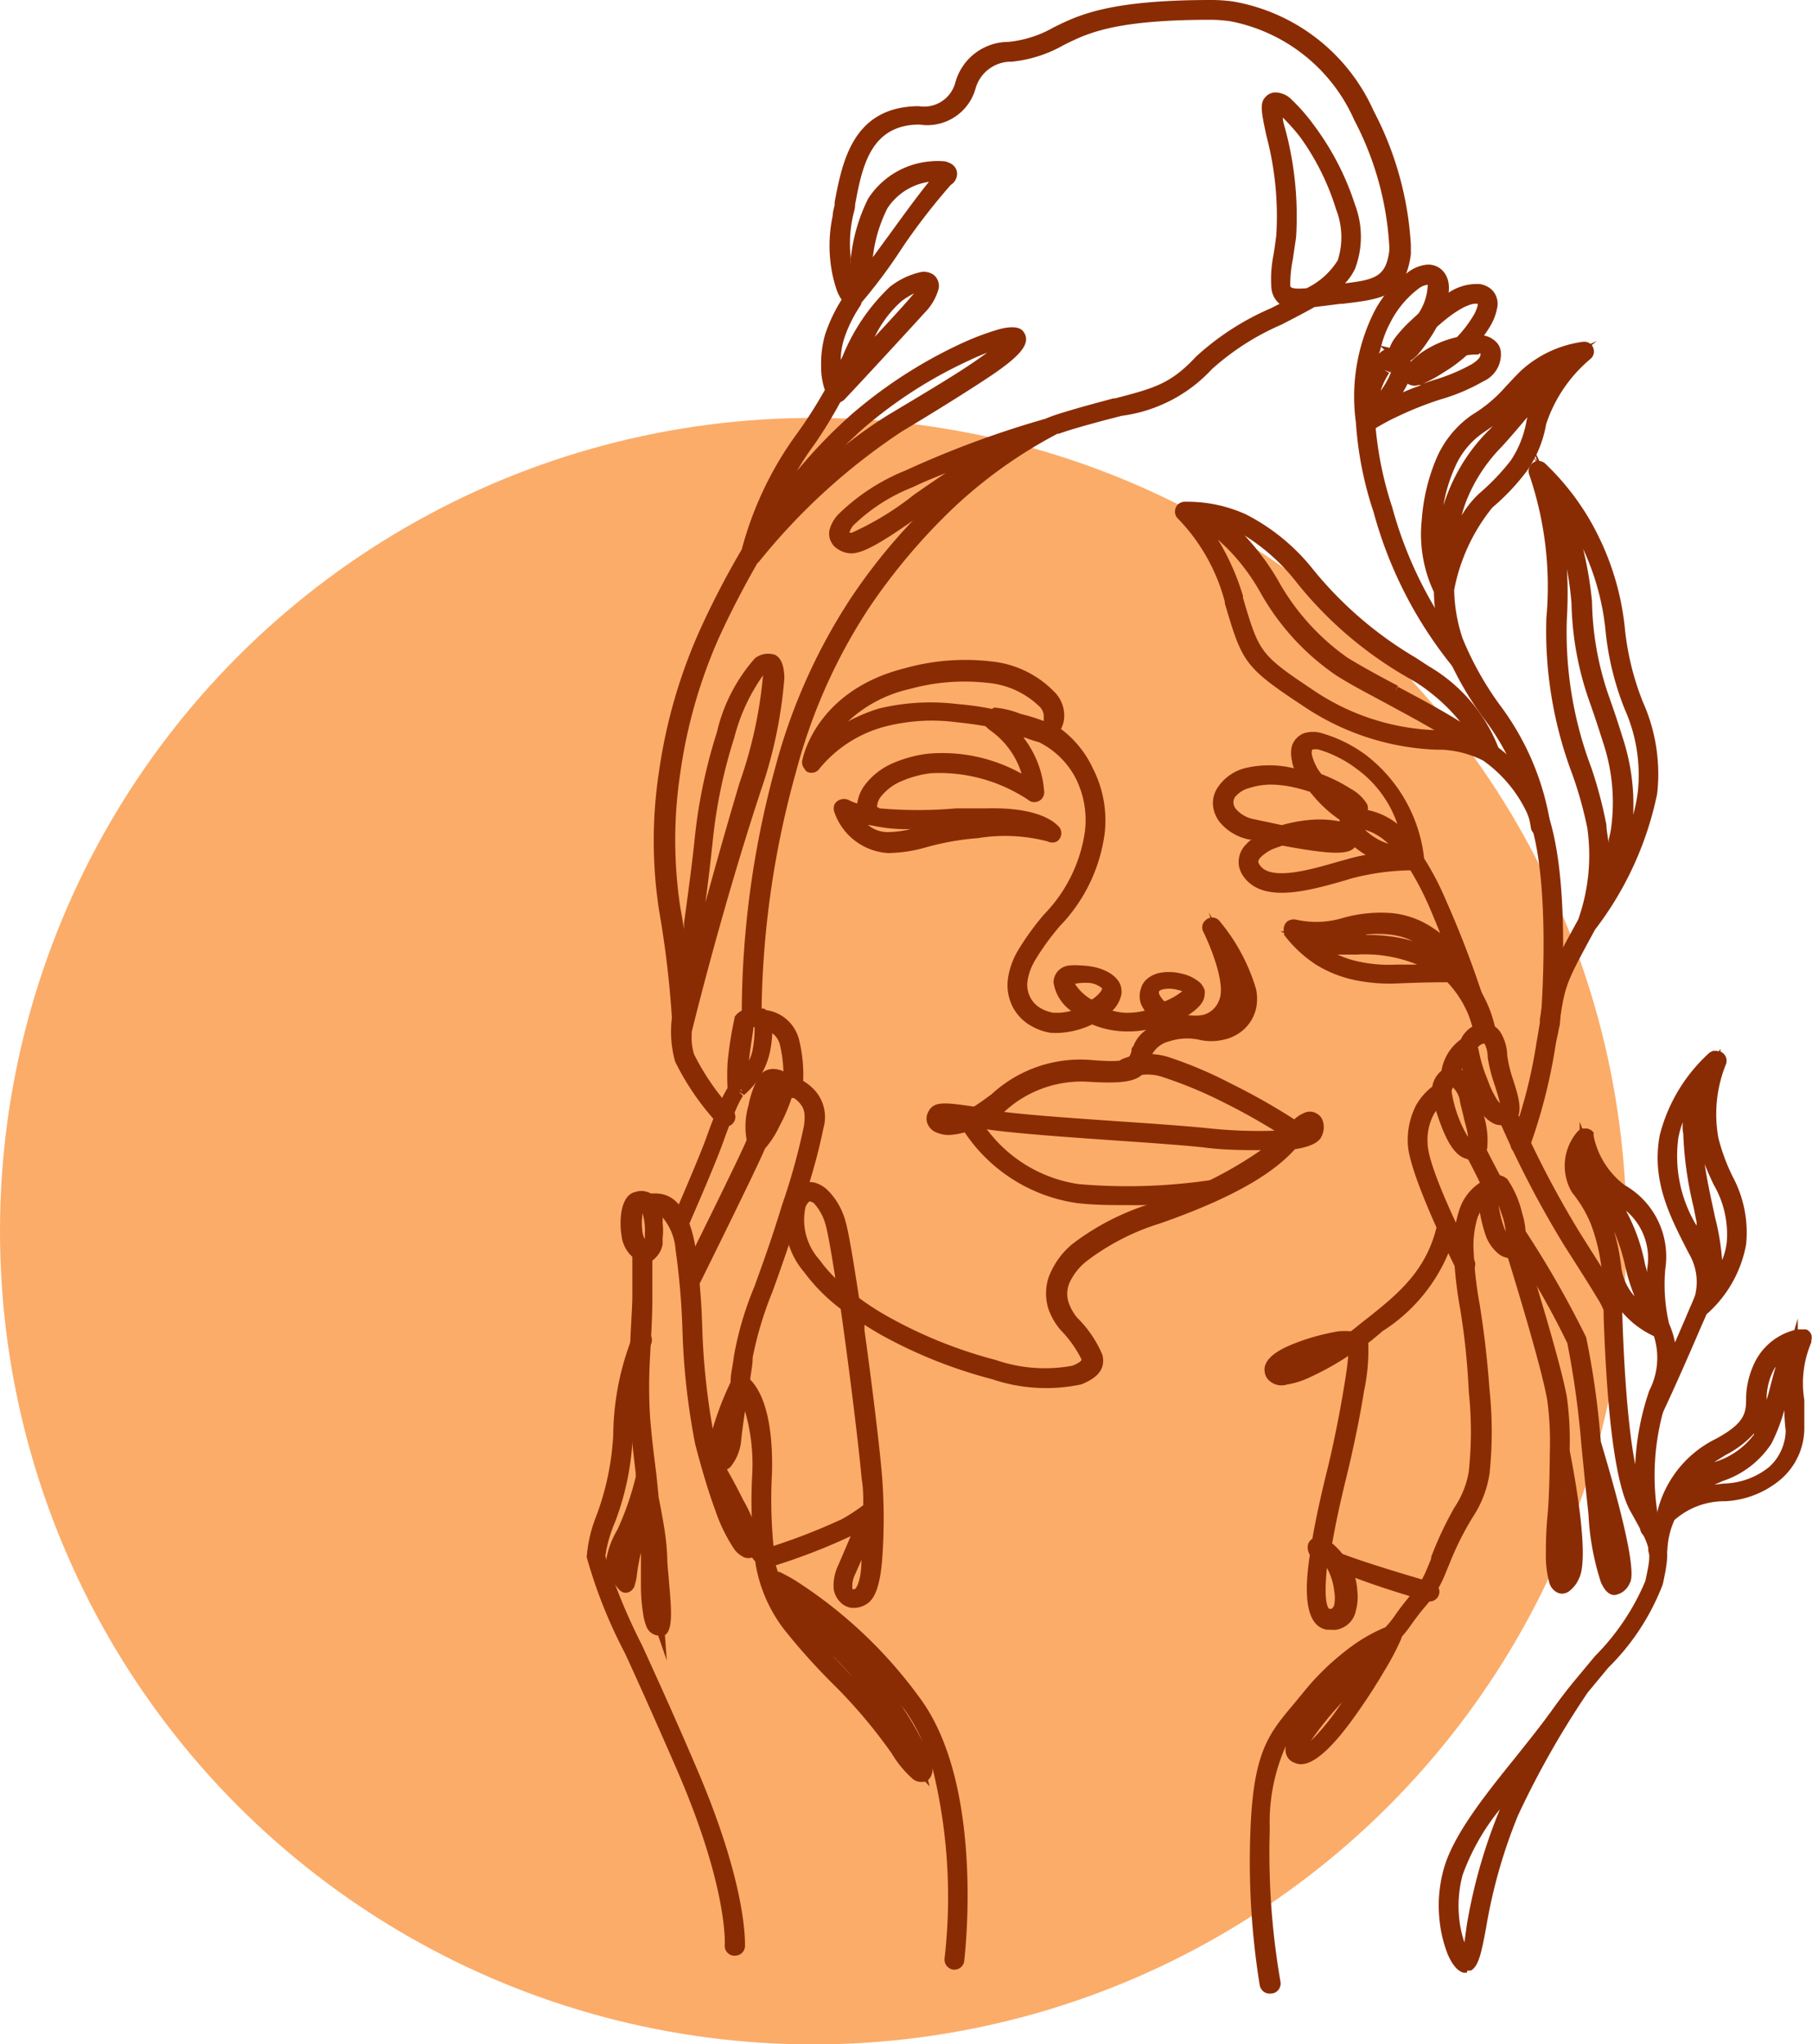 <svg viewBox="0 0 77.83 87.8" xmlns="http://www.w3.org/2000/svg"><defs><style>.cls-1{fill:#fbac69;}.cls-2,.cls-3{fill:#8a2c03;}.cls-2{fill-rule:evenodd;}</style></defs><g data-name="Layer 2" id="Layer_2"><g data-name="Layer 1" id="Layer_1-2"><circle r="34.93" cy="52.88" cx="34.93" class="cls-1"></circle><path d="M27.55,63.47a.14.14,0,0,1,.07-.1c-.12-.93-.22-1.75-.27-2.57a19.92,19.92,0,0,1,0-2.58c0-.8.08-1.69.1-2.44,0-1,0-1.76,0-1.89a.28.28,0,0,0-.1-.12A1.18,1.18,0,0,1,27,53a3.1,3.1,0,0,1,0-1c.06-.32.2-.56.4-.61a.55.55,0,0,1,.47,0,.39.39,0,0,1,.1.08l.17,0h0c.3,0,1.17,0,1.53,2a30,30,0,0,1,.3,3.39,29.08,29.08,0,0,0,.54,4.9l.18.71a19,19,0,0,1,1.08,2,6.17,6.17,0,0,1,.68,1.71.44.44,0,0,1,0,.27.22.22,0,0,1-.29.11.9.9,0,0,1-.32-.25A6.36,6.36,0,0,1,31,64.72a26.36,26.36,0,0,1-.85-2.8,29,29,0,0,1-.55-5,32,32,0,0,0-.29-3.35c-.32-1.77-1-1.76-1.18-1.75h0c0,.06,0,.13.07.2a1.41,1.41,0,0,1,.11.45,2.48,2.48,0,0,1,0,.59.13.13,0,0,0,0,.06h0a.75.75,0,0,1,0,.16.82.82,0,0,1-.21.44h0a1.12,1.12,0,0,1-.23.18c0,.25,0,1,0,1.84s-.06,1.65-.1,2.45a21.36,21.36,0,0,0,0,2.54c.06.81.16,1.64.28,2.58,0,.31.07.61.09.91s.14.74.21,1.15a11.64,11.64,0,0,1,.16,1.42c0,.31.05.72.08,1.14.09,1,.17,2-.16,2H28.3c-.14,0-.24-.1-.32-.28a3,3,0,0,1-.11-.47,7.75,7.75,0,0,1-.09-1.19c0-.06,0-.24,0-.44h0c0-.76,0-2-.08-3.29v0c0,.15,0,.33-.06.53-.1.58-.22,1.27-.36,1.84s-.15.79-.18,1a1.09,1.09,0,0,1-.06.29c-.15.36-.24.23-.49-.15l0,0a1.14,1.14,0,0,1-.21-.86,3.61,3.61,0,0,1,.43-1.08,12,12,0,0,0,.81-2.34Zm-.46,2.43,0,.07a3.1,3.1,0,0,0-.39,1,.81.81,0,0,0,.11.54c0-.21.08-.51.17-.9,0-.21.1-.44.15-.68ZM28.16,68c0-.11,0-.22,0-.33,0,.12,0,.23,0,.38a8.38,8.38,0,0,0,.08,1.14,2.14,2.14,0,0,0,.08.34c0-.25-.07-.89-.13-1.53Zm-.55-14.49a.6.6,0,0,1,.08.08l.11-.09a.9.9,0,0,0,.15-.4V53a2.58,2.58,0,0,0-.07-.82,1,1,0,0,1-.07-.2.48.48,0,0,0-.14-.22s-.12,0-.21,0-.1.15-.13.33a3,3,0,0,0,0,.9.85.85,0,0,0,.29.54Zm3.59,10.6c.05.17.11.33.16.48a6,6,0,0,0,.74,1.53,8,8,0,0,0-.62-1.46C31.37,64.47,31.28,64.29,31.2,64.12Z" class="cls-2"></path><path d="M28.64,71.32l-.37-1.07a.61.61,0,0,1-.52-.43,2.41,2.41,0,0,1-.13-.53,7.54,7.54,0,0,1-.09-1.23v-.45c0-.26,0-.59,0-1v.08a8.48,8.48,0,0,0-.18,1,1.64,1.64,0,0,1-.08.36c0,.11-.14.34-.37.36s-.36-.18-.56-.47a1.5,1.5,0,0,1-.28-1.07,3.84,3.84,0,0,1,.46-1.17,12.47,12.47,0,0,0,.79-2.28l.22.05-.22-.05a.36.36,0,0,1,0-.11c-.12-1-.2-1.72-.25-2.48a20.71,20.71,0,0,1,0-2.61c0-.8.08-1.69.1-2.44,0-.93,0-1.58,0-1.8l0,0a1.43,1.43,0,0,1-.46-.89,3.31,3.31,0,0,1,0-1.09c.09-.45.29-.74.58-.8a.81.81,0,0,1,.67.06l0,0h.18c.43,0,1.35.12,1.73,2.25a30.25,30.25,0,0,1,.3,3.39,30.1,30.1,0,0,0,.53,4.88c.06.23.11.45.17.66s.41.67,1.07,2a6.47,6.47,0,0,1,.71,1.8.7.7,0,0,1-.06.42.61.61,0,0,1-.14.17l.08.34-.22-.27a.55.55,0,0,1-.31,0,1.1,1.1,0,0,1-.43-.33,7,7,0,0,1-.84-1.71c-.29-.78-.58-1.76-.86-2.83a30.3,30.3,0,0,1-.55-5,31.32,31.32,0,0,0-.29-3.33,2.44,2.44,0,0,0-.56-1.41,1.5,1.5,0,0,1,0,.24,2.55,2.55,0,0,1,0,.65.25.25,0,0,1,0,.08,1.29,1.29,0,0,1,0,.19,1.08,1.08,0,0,1-.29.56.87.87,0,0,1-.15.13c0,.33,0,1,0,1.71s-.06,1.66-.1,2.46a21.07,21.07,0,0,0,0,2.51c.06.83.17,1.69.28,2.57l.09.92c.06.3.14.71.21,1.13a11.06,11.06,0,0,1,.16,1.45c0,.3.05.7.08,1.11.1,1.13.17,2-.18,2.23ZM28,65.43c0,.89,0,1.66,0,2.19v.06h.2c0-.31,0-.59-.06-.82A10.36,10.36,0,0,0,28,65.46Zm2.76-2.29c.1.36.21.69.32,1l.18-.07C31.06,63.65,30.9,63.35,30.78,63.14Zm-3.24-9.55h0l.06-.08Zm.08-.08h0Zm0-1.43a.09.09,0,0,1,0,.05,2.74,2.74,0,0,0,0,.81.75.75,0,0,0,.1.28l0-.14,0-.12a2.52,2.52,0,0,0-.07-.73Zm.62,1v0h.1ZM27.53,52h0Z" class="cls-3"></path><path d="M27.36,57.52a.17.17,0,0,1,.23-.09.19.19,0,0,1,.1.23,10.81,10.81,0,0,0-.79,4,11.67,11.67,0,0,1-.75,3.67,5.7,5.7,0,0,0-.38,1.54,22.06,22.06,0,0,0,1.6,3.93c.63,1.38,1.41,3.09,2.28,5.13,2.25,5.24,2.05,7.68,2.05,7.69a.18.18,0,0,1-.19.16.17.17,0,0,1-.16-.19s.19-2.37-2-7.52c-.87-2-1.65-3.75-2.28-5.13a21.43,21.43,0,0,1-1.63-4,5.81,5.81,0,0,1,.4-1.66,11.86,11.86,0,0,0,.74-3.57A11.5,11.5,0,0,1,27.36,57.52Z" class="cls-2"></path><path d="M31.52,84h0a.42.42,0,0,1-.39-.45s.16-2.38-2-7.41c-.87-2-1.65-3.75-2.28-5.12a21,21,0,0,1-1.65-4.14,6,6,0,0,1,.41-1.76,11.59,11.59,0,0,0,.73-3.49,11.75,11.75,0,0,1,.82-4.2h0a.43.43,0,1,1,.79.33,10.61,10.61,0,0,0-.77,3.86,11.79,11.79,0,0,1-.76,3.75A5.84,5.84,0,0,0,26,66.83a24.8,24.8,0,0,0,1.57,3.82c.65,1.42,1.42,3.12,2.29,5.15C32.06,80.88,32,83.34,32,83.6a.44.44,0,0,1-.15.3A.48.48,0,0,1,31.52,84Z" class="cls-3"></path><path d="M29.41,52.64a.17.17,0,0,1-.32-.14s1.18-2.68,1.54-3.71c.17-.5.35-.95.51-1.31a4.35,4.35,0,0,1,.38-.72,6.65,6.65,0,0,1,0-1.12,13.24,13.24,0,0,1,.28-1.84h0v0a.65.65,0,0,1,.41-.24.88.88,0,0,1,.46,0h0a.57.57,0,0,1,.24.48,4.93,4.93,0,0,1-.07,1,3,3,0,0,1-1.06,1.79l-.05,0h0a4.45,4.45,0,0,0-.36.69,13.53,13.53,0,0,0-.5,1.29c-.37,1.05-1.55,3.72-1.55,3.73Zm2.45-6.22A2.62,2.62,0,0,0,32.59,45a4.24,4.24,0,0,0,.07-1c0-.14,0-.19-.07-.21h0a.42.42,0,0,0-.25,0,.23.23,0,0,0-.18.08,14.15,14.15,0,0,0-.25,1.73c0,.28-.05.54-.05.74Zm.9-2.86h0Z" class="cls-2"></path><path d="M29.25,53a.33.33,0,0,1-.17,0,.4.4,0,0,1-.23-.23.42.42,0,0,1,0-.33c.29-.67,1.22-2.81,1.53-3.69.21-.59.4-1.05.52-1.33s.23-.49.35-.69a10.16,10.16,0,0,1,0-1.07,15.42,15.42,0,0,1,.3-1.92l0-.06a.85.85,0,0,1,.58-.36,1,1,0,0,1,.61,0l.08,0a.82.82,0,0,1,.35.66,4.88,4.88,0,0,1-.08,1.11,3.36,3.36,0,0,1-1.13,1.94l-.22-.14.17.18a4.22,4.22,0,0,0-.31.61c-.17.37-.34.82-.5,1.27-.32.92-1.26,3.08-1.54,3.72v0a.42.42,0,0,1-.24.23A.4.4,0,0,1,29.25,53Zm2.55-6.16.08,0-.06-.06Zm.56-2.72c0,.16-.12.77-.19,1.43a1.61,1.61,0,0,0,.17-.54,4.27,4.27,0,0,0,.07-.9h0Z" class="cls-3"></path><path d="M29.83,54.9a.17.17,0,0,1-.23.08.17.17,0,0,1-.08-.23s2.75-5.54,2.79-5.76v0a1.05,1.05,0,0,0,0-.13,3,3,0,0,1,.09-1.37,4.05,4.05,0,0,1,.36-1.09.51.51,0,0,1,.52-.29.76.76,0,0,1,.44.21.54.54,0,0,1,.13.45,7.15,7.15,0,0,1-.6,1.46,3.71,3.71,0,0,1-.6.9c-.31.79-2.79,5.77-2.8,5.79Zm2.89-7.36a3.15,3.15,0,0,0-.11,1.06c.09-.15.2-.34.3-.55a7.24,7.24,0,0,0,.58-1.34.24.24,0,0,0-.05-.18.34.34,0,0,0-.22-.09c-.06,0-.11,0-.18.12A3.88,3.88,0,0,0,32.72,47.54Z" class="cls-2"></path><path d="M29.67,55.25a.58.58,0,0,1-.18,0,.43.43,0,0,1-.19-.58c.56-1.12,2.67-5.4,2.77-5.71,0,0,0,0,0,0a3.23,3.23,0,0,1,.08-1.48,4.16,4.16,0,0,1,.4-1.16.73.73,0,0,1,.76-.4,1,1,0,0,1,.6.28.8.8,0,0,1,.19.64,7.51,7.51,0,0,1-.63,1.55,4.09,4.09,0,0,1-.61.94c-.39.93-2.68,5.54-2.78,5.75h0A.44.44,0,0,1,29.67,55.25Zm3.54-8.46q0,.1-.09.24Zm0-.1Z" class="cls-3"></path><path d="M33.75,46.88a.17.17,0,0,1-.24-.06.18.18,0,0,1,.06-.24s.45-.29,1.16.4a1.48,1.48,0,0,1,.36,1.48,28.16,28.16,0,0,1-1,3.48c-.45,1.43-.87,2.58-1.21,3.53a14.72,14.72,0,0,0-.85,2.84c0,.37-.08.72-.13,1.08.29.23,1,1.09,1,3.89a20.63,20.63,0,0,0,.14,3.78,6.19,6.19,0,0,0,.15.65.52.52,0,0,1,.16.06q.22.11.6.33a19.09,19.09,0,0,1,5.4,5c2.72,3.77,1.8,11.07,1.8,11.09a.18.18,0,0,1-.35,0s.9-7.19-1.74-10.84A18.74,18.74,0,0,0,34,68.53a34,34,0,0,1,4.7,5.15,7.91,7.91,0,0,1,1.07,2.15.47.47,0,0,1,0,.38c-.08.13-.22.15-.39,0a4,4,0,0,1-.85-1,22.59,22.59,0,0,0-2.49-3,25.91,25.91,0,0,1-2.12-2.45,6.17,6.17,0,0,1-1.19-2.68,21.35,21.35,0,0,1-.14-3.84c0-2.29-.4-3.16-.67-3.48l-.09.59c-.07.47-.14,1-.19,1.39a1.85,1.85,0,0,1-.4,1,.41.41,0,0,1-.27.12.3.3,0,0,1-.26-.18,1.38,1.38,0,0,1,0-.82,13.46,13.46,0,0,1,.9-2.49c.05-.38.1-.76.14-1.14a15.14,15.14,0,0,1,.87-2.93c.34-.93.75-2.08,1.2-3.52a26.35,26.35,0,0,0,1-3.42c.09-.63,0-.93-.26-1.18-.51-.49-.74-.35-.74-.35ZM31.26,61.73c0-.32.09-.62.13-.93A9.12,9.12,0,0,0,31,62a1.4,1.4,0,0,0-.05.53,1.44,1.44,0,0,0,.28-.79Zm2.29,6.86a8.11,8.11,0,0,0,.62,1A26.38,26.38,0,0,0,36.27,72a23.3,23.3,0,0,1,2.52,3,7.14,7.14,0,0,0,.61.82,8.63,8.63,0,0,0-1-2,36.17,36.17,0,0,0-4.74-5.17Z" class="cls-2"></path><path d="M41,84.6h-.05a.44.44,0,0,1-.38-.47,23.18,23.18,0,0,0-.52-8.2.66.66,0,0,1-.09.41.63.63,0,0,1-.1.12l.07.27-.18-.2-.09,0a.58.58,0,0,1-.44-.11,4.6,4.6,0,0,1-.92-1.11,22,22,0,0,0-2.46-2.92A27,27,0,0,1,33.69,70a6.35,6.35,0,0,1-1.23-2.79,20.82,20.82,0,0,1-.15-3.89A8.18,8.18,0,0,0,32,60.61c-.06.41-.12.82-.16,1.2A2.08,2.08,0,0,1,31.38,63a.65.65,0,0,1-.43.19h0a.56.56,0,0,1-.48-.31,1.6,1.6,0,0,1,0-1,13.42,13.42,0,0,1,.91-2.51c0-.37.1-.73.14-1.1a14,14,0,0,1,.88-3c.31-.86.73-2,1.19-3.51a27.76,27.76,0,0,0,.94-3.39c.08-.58,0-.78-.19-1s-.4-.3-.46-.3a.42.42,0,0,1-.41-.74c.07,0,.66-.35,1.46.43a1.72,1.72,0,0,1,.44,1.69,24.91,24.91,0,0,1-1,3.52c-.44,1.41-.85,2.57-1.19,3.51a15.28,15.28,0,0,0-.85,2.82c0,.32-.07.64-.11.95.41.41,1,1.44.94,4A20.83,20.83,0,0,0,33.29,67c0,.18.07.34.12.51l.06,0c.15.07.36.18.62.33A19.73,19.73,0,0,1,39.56,73c2.77,3.84,1.86,11.2,1.85,11.27A.43.43,0,0,1,41,84.6Zm-.08-.43Zm-2.27-11c.1.13.18.26.26.38a13.44,13.44,0,0,1,.72,1.26,7.58,7.58,0,0,0-.75-1.34Zm-2.83-2,.64.69.15.16C36.34,71.71,36.07,71.43,35.81,71.15ZM33.33,68l.5.48.08.08.12-.16-.2-.12Zm.57-20.94h0Z" class="cls-3"></path><path d="M32.75,44a.17.17,0,0,1-.17-.18.16.16,0,0,1,.18-.16,1.46,1.46,0,0,1,1.33,1.1,6.43,6.43,0,0,1,.15,2,.18.18,0,0,1-.2.16.18.18,0,0,1-.15-.19,5.85,5.85,0,0,0-.14-1.91A1.14,1.14,0,0,0,32.75,44Z" class="cls-2"></path><path d="M34.06,47.16H34a.45.45,0,0,1-.28-.16.44.44,0,0,1-.09-.31,5.64,5.64,0,0,0-.13-1.81.87.87,0,0,0-.77-.67.42.42,0,0,1-.41-.43.43.43,0,0,1,.14-.3.41.41,0,0,1,.3-.11h0a1.7,1.7,0,0,1,1.56,1.28,6.28,6.28,0,0,1,.15,2.16A.41.41,0,0,1,34.06,47.16Zm.08-.42Z" class="cls-3"></path><path d="M32.9,67.09a.18.18,0,0,1-.22-.11.17.17,0,0,1,.12-.22,28.8,28.8,0,0,0,3.45-1.32,6.8,6.8,0,0,0,1.06-.71c0-.41-.05-.84-.08-1.27-.11-1.3-.44-3.94-.76-6.3-.06-.38-.11-.75-.16-1.1a8,8,0,0,1-1.6-1.6A3.09,3.09,0,0,1,34,51.61a1.2,1.2,0,0,1,.36-.5.58.58,0,0,1,.52-.09,1.08,1.08,0,0,1,.46.28,2.81,2.81,0,0,1,.67,1.21c.13.44.35,1.75.58,3.35a12.92,12.92,0,0,0,1.47.94,20.1,20.1,0,0,0,4.56,1.82,6.81,6.81,0,0,0,3.46.24c.44-.18.6-.34.55-.57a5.15,5.15,0,0,0-1-1.35,2.32,2.32,0,0,1-.46-.78,1.82,1.82,0,0,1,0-1.26,3.06,3.06,0,0,1,1-1.3,10.66,10.66,0,0,1,3.3-1.7c3.22-1.12,4.61-2.08,5.34-2.8h0a20.64,20.64,0,0,1-3.12-.1c-1-.1-2.43-.2-3.87-.3-2-.14-4.12-.29-5.32-.46l-.47-.06-.17,0a2.45,2.45,0,0,1-1.21.34,1,1,0,0,1-.42-.08.39.39,0,0,1-.25-.25.28.28,0,0,1,0-.22c.15-.37.35-.36,1.82-.15l.17-.1h0c.23-.15.46-.33.7-.5a5.39,5.39,0,0,1,4-1.42c1.89.16,2-.06,2.11-.54a1.72,1.72,0,0,1,.07-.21A1.67,1.67,0,0,1,50,44.11l.42-.11a2.17,2.17,0,0,1-.45-.24l-.26.09a4.1,4.1,0,0,1-1.37.2,3.53,3.53,0,0,1-1.39-.37,3.51,3.51,0,0,1-1.37.38,1.51,1.51,0,0,1-.37,0,2.41,2.41,0,0,1-.73-.24,1.93,1.93,0,0,1-.71-.71A1.84,1.84,0,0,1,43.55,42a2.8,2.8,0,0,1,.38-1,10.69,10.69,0,0,1,1.12-1.57,6.49,6.49,0,0,0,1.8-3.68,4.34,4.34,0,0,0-.44-2.45,3.73,3.73,0,0,0-1.67-1.62c-.12,0-.35-.11-.63-.21l-.49-.18-.5-.12a4,4,0,0,1,1.48,3,.17.17,0,0,1-.16.18.17.17,0,0,1-.12,0A7.1,7.1,0,0,0,40,33a4.76,4.76,0,0,0-1.32.35,2.5,2.5,0,0,0-1,.74,1,1,0,0,0-.23.66l0,.1a.15.15,0,0,0,.08.08h0a.24.24,0,0,1,.11.06,17.54,17.54,0,0,0,3.43,0l1.3,0c2.41-.05,2.91.72,2.92.72a.18.18,0,0,1,0,.24.16.16,0,0,1-.16,0h0A7.27,7.27,0,0,0,42,35.73a12.44,12.44,0,0,0-2.27.4,6.1,6.1,0,0,1-1.57.24,2.34,2.34,0,0,1-2.07-1.59.18.18,0,0,1,.11-.22.17.17,0,0,1,.14,0h0a2.82,2.82,0,0,0,.77.26.17.17,0,0,1,0-.07,1.26,1.26,0,0,1,.29-.91A2.82,2.82,0,0,1,38.52,33a5,5,0,0,1,1.42-.37,7.12,7.12,0,0,1,4.28,1.1,3.75,3.75,0,0,0-1.53-2.52,1.16,1.16,0,0,1-.25-.24c-.43-.08-.9-.14-1.36-.19A8.58,8.58,0,0,0,38,31a5.53,5.53,0,0,0-3,1.91.16.16,0,0,1-.24,0,.16.16,0,0,1-.07-.19c0-.2.67-2.85,4.23-3.75a9.35,9.35,0,0,1,3.6-.29,4.28,4.28,0,0,1,2.55,1.22,1.17,1.17,0,0,1,.36,1,.92.92,0,0,1-.1.32,1,1,0,0,1-.16.22,4.08,4.08,0,0,1,1.55,1.63,4.71,4.71,0,0,1,.48,2.64,6.75,6.75,0,0,1-1.88,3.87,11.42,11.42,0,0,0-1.09,1.52,2.72,2.72,0,0,0-.34.93,1.52,1.52,0,0,0,.15.9,1.36,1.36,0,0,0,.57.57,1.69,1.69,0,0,0,.61.2,1.56,1.56,0,0,0,.31,0,3.12,3.12,0,0,0,1-.25l0,0a2,2,0,0,1-1-1.29c0-.25.19-.41.48-.47a1.61,1.61,0,0,1,.45,0,2.2,2.2,0,0,1,.5.06c.51.11,1,.38,1,.78v.12h0a1.45,1.45,0,0,1-.65.85,3,3,0,0,0,1,.24,3.86,3.86,0,0,0,1.25-.18l0,0-.06-.06a1.53,1.53,0,0,1-.32-.46.75.75,0,0,1,0-.51.56.56,0,0,1,.16-.26,1.07,1.07,0,0,1,.38-.21,1.86,1.86,0,0,1,.88,0,1.39,1.39,0,0,1,.71.34.51.51,0,0,1,.12.2.37.37,0,0,1,0,.11c0,.2-.23.45-.58.67a5.23,5.23,0,0,1-.54.3l.29.12a2.21,2.21,0,0,0,1.08.08,1.26,1.26,0,0,0,.85-.75c.42-.9-.61-3-.68-3.16a.18.18,0,0,1,0-.22.18.18,0,0,1,.25,0,8.37,8.37,0,0,1,1.5,2.79,1.88,1.88,0,0,1,0,.75,1.48,1.48,0,0,1-.46.77,1.66,1.66,0,0,1-.81.39,2.07,2.07,0,0,1-.82,0,2.67,2.67,0,0,0-1.49.07,1.32,1.32,0,0,0-.87.69,1.59,1.59,0,0,0-.07.2c-.21.66-.31,1-2.47.78a5.12,5.12,0,0,0-3.74,1.35l-.55.4.22,0c1.18.17,3.27.31,5.3.45,1.42.1,2.82.2,3.87.3a20,20,0,0,0,3.07.1l.4,0,.24-.3,0,0a1.17,1.17,0,0,1,.59-.45.37.37,0,0,1,.26,0,.33.33,0,0,1,.14.19.63.63,0,0,1,0,.48c-.09.19-.46.34-1,.42-.69.76-2,1.88-5.76,3.18a10.28,10.28,0,0,0-3.19,1.64A2.75,2.75,0,0,0,45.59,55a1.46,1.46,0,0,0,0,1,2.22,2.22,0,0,0,.39.68,4.7,4.7,0,0,1,1,1.49c.1.43-.12.71-.75,1A7.16,7.16,0,0,1,42.58,59a20.39,20.39,0,0,1-4.65-1.85c-.45-.25-.86-.51-1.23-.76,0,.25.08.5.11.76.33,2.38.66,5,.77,6.32A23,23,0,0,1,37.64,67c-.07.9-.25,1.54-.56,1.71a.75.75,0,0,1-.47.1.56.56,0,0,1-.36-.19.72.72,0,0,1-.19-.4,1.62,1.62,0,0,1,.16-.88c.26-.58.61-1.42.84-2q-.24.16-.63.39a27,27,0,0,1-3.53,1.35Zm4.43-1.48c-.23.56-.54,1.32-.79,1.87a1.21,1.21,0,0,0-.13.69.34.34,0,0,0,.09.21.25.25,0,0,0,.16.08.46.46,0,0,0,.26-.06c.19-.1.31-.64.37-1.43,0-.4.05-.86,0-1.36Zm-1.1-10.06c-.21-1.42-.4-2.55-.51-2.94a2.5,2.5,0,0,0-.59-1.06.75.75,0,0,0-.3-.2.28.28,0,0,0-.23,0,.84.84,0,0,0-.23.35A2.77,2.77,0,0,0,35,54.26a7.36,7.36,0,0,0,1.24,1.29Zm19.52-6.91h0c.23,0,.36-.11.39-.17a.28.28,0,0,0,0-.21h0c-.08,0-.21.11-.38.33l0,0Zm.42-.38Zm-14.93-.2c-.7-.1-.84-.09-.89,0l.06,0a1,1,0,0,0,.29.06,2,2,0,0,0,.54-.09Zm10.73-4a1.37,1.37,0,0,0,.35,0,1.47,1.47,0,0,0,.64-.31,1.17,1.17,0,0,0,.35-.6,1.45,1.45,0,0,0,0-.59,4.78,4.78,0,0,0-.56-1.36,3.1,3.1,0,0,1,.1,2,1.59,1.59,0,0,1-.89.88ZM49.8,43.2l.18.17a4.53,4.53,0,0,0,.7-.36c.25-.16.42-.31.42-.4l0,0a1,1,0,0,0-.52-.24,1.41,1.41,0,0,0-.71,0,.47.47,0,0,0-.24.13.19.19,0,0,0-.07.11.41.41,0,0,0,0,.26,1.3,1.3,0,0,0,.25.36Zm-3.1-.05.21.13c.36-.22.63-.48.66-.72h0V42.5c0-.21-.34-.37-.72-.45a2.1,2.1,0,0,0-.43,0,1,1,0,0,0-.36,0c-.13,0-.21.07-.21.13,0,.26.34.66.85,1ZM41.11,30.42c.51,0,1,.13,1.5.22a3.42,3.42,0,0,1,1.12.25,9.2,9.2,0,0,1,1.1.37s0,0,.08-.06a.4.4,0,0,0,.11-.14.81.81,0,0,0,.07-.22.85.85,0,0,0-.27-.71A3.91,3.91,0,0,0,42.47,29,8.86,8.86,0,0,0,39,29.3,5.38,5.38,0,0,0,35.33,32a6.7,6.7,0,0,1,2.52-1.38,8.87,8.87,0,0,1,3.26-.19Zm0,4.93a14.44,14.44,0,0,1-3.55-.11h0a4,4,0,0,1-.94-.18,1.77,1.77,0,0,0,1.54,1,5.62,5.62,0,0,0,1.49-.23,12.15,12.15,0,0,1,2.33-.4,11.84,11.84,0,0,1,1.4,0,7,7,0,0,0-1,0Z" class="cls-2"></path><path d="M36.7,69.06h-.12a.83.83,0,0,1-.51-.27,1,1,0,0,1-.26-.53,2,2,0,0,1,.18-1c.16-.36.36-.84.55-1.28A25.91,25.91,0,0,1,33,67.33h0a.45.45,0,0,1-.32,0,.44.44,0,0,1-.21-.25.43.43,0,0,1,.28-.53,26.51,26.51,0,0,0,3.41-1.3,8.06,8.06,0,0,0,.92-.6c0-.37,0-.75-.07-1.14-.11-1.23-.42-3.81-.76-6.29l-.14-1a7.8,7.8,0,0,1-1.57-1.58,3.38,3.38,0,0,1-.7-3.09,1.3,1.3,0,0,1,.45-.62.87.87,0,0,1,.72-.13,1.34,1.34,0,0,1,.57.35,3,3,0,0,1,.74,1.32c.15.51.39,2.05.58,3.28a11.6,11.6,0,0,0,1.35.86,19.52,19.52,0,0,0,4.51,1.8,6.48,6.48,0,0,0,3.3.25c.16-.06.42-.19.39-.28a5,5,0,0,0-.89-1.25,2.83,2.83,0,0,1-.51-.86,2.19,2.19,0,0,1,0-1.43,3.42,3.42,0,0,1,1-1.4,10.77,10.77,0,0,1,3.38-1.74,17.15,17.15,0,0,0,4.73-2.3c-.75,0-1.59,0-2.48-.12-1.06-.11-2.54-.21-3.85-.3-2-.14-4.13-.29-5.35-.46L42,48.41a3,3,0,0,1-1.26.34,1.37,1.37,0,0,1-.52-.11.67.67,0,0,1-.39-.4.58.58,0,0,1,0-.39c.22-.56.63-.52,2-.32l.08-.05c.23-.15.46-.32.69-.49a5.62,5.62,0,0,1,4.15-1.47c1.68.14,1.74,0,1.85-.37,0-.08,0-.15.08-.21a1.46,1.46,0,0,1,.56-.71,4.26,4.26,0,0,1-.91.07A3.83,3.83,0,0,1,46.91,44a3.68,3.68,0,0,1-1.35.36,3,3,0,0,1-.43,0,2.37,2.37,0,0,1-.81-.28,2,2,0,0,1-.81-.81A2.05,2.05,0,0,1,43.3,42a3.26,3.26,0,0,1,.41-1.15,11.35,11.35,0,0,1,1.14-1.58,6.4,6.4,0,0,0,1.75-3.56,4,4,0,0,0-.41-2.31,3.57,3.57,0,0,0-1.56-1.52,4.85,4.85,0,0,1-.6-.2l-.07,0A4.26,4.26,0,0,1,44.85,34a.42.42,0,0,1-.39.45.38.38,0,0,1-.29-.09A6.89,6.89,0,0,0,40,33.21a4.48,4.48,0,0,0-1.25.33,2.23,2.23,0,0,0-.9.66.77.77,0,0,0-.18.46.39.39,0,0,1,.11.06,18.73,18.73,0,0,0,3.3,0h.3l1,0c2.38-.06,3,.68,3.13.82a.43.43,0,0,1-.11.6.44.44,0,0,1-.4,0A7.22,7.22,0,0,0,42,36a11.27,11.27,0,0,0-2.21.39,6.17,6.17,0,0,1-1.65.25,2.61,2.61,0,0,1-2.3-1.75.47.47,0,0,1,0-.33.41.41,0,0,1,.24-.21.47.47,0,0,1,.35,0,2.16,2.16,0,0,0,.39.16,1.72,1.72,0,0,1,.34-.81,3,3,0,0,1,1.24-.94,5.34,5.34,0,0,1,1.48-.39,7,7,0,0,1,4,.86,3.54,3.54,0,0,0-1.32-1.84,1.57,1.57,0,0,1-.23-.2c-.42-.07-.84-.13-1.25-.17a8.11,8.11,0,0,0-3,.17A5.41,5.41,0,0,0,35.21,33a.42.42,0,0,1-.59.12L34.54,33l0,0,0,0a.42.42,0,0,1-.07-.38c.06-.29.73-3,4.4-3.92a9.59,9.59,0,0,1,3.71-.29,4.36,4.36,0,0,1,2.69,1.29,1.43,1.43,0,0,1,.43,1.21,1.11,1.11,0,0,1-.13.4s0,0,0,0A4.44,4.44,0,0,1,46.94,33a4.9,4.9,0,0,1,.51,2.78,7.06,7.06,0,0,1-1.93,4,10.89,10.89,0,0,0-1.07,1.48,2.48,2.48,0,0,0-.31.84,1.17,1.17,0,0,0,.12.75,1.12,1.12,0,0,0,.47.47,1.61,1.61,0,0,0,.52.18h.27a3.11,3.11,0,0,0,.49-.08,1.84,1.84,0,0,1-.76-1.23.74.74,0,0,1,.67-.72,2.75,2.75,0,0,1,.52,0,3.31,3.31,0,0,1,.54.06c.72.16,1.17.54,1.19,1a.86.86,0,0,1,0,.16,1.33,1.33,0,0,1-.39.72,2.63,2.63,0,0,0,.55.09,3.17,3.17,0,0,0,.84-.09,2.54,2.54,0,0,1-.16-.28,1,1,0,0,1,0-.68.83.83,0,0,1,.22-.37,1.25,1.25,0,0,1,.48-.27,2.09,2.09,0,0,1,1,0,1.78,1.78,0,0,1,.85.41.92.92,0,0,1,.18.3.46.46,0,0,1,0,.2c0,.36-.38.67-.69.87l-.06,0a1.79,1.79,0,0,0,.69,0,1,1,0,0,0,.68-.62c.3-.64-.31-2.2-.67-2.94a.4.4,0,0,1,.11-.52.34.34,0,0,1,.19-.09l-.07-.23.13.22a.4.4,0,0,1,.34.16,8.16,8.16,0,0,1,1.56,2.91,2,2,0,0,1,0,.84,1.74,1.74,0,0,1-.54.91,1.88,1.88,0,0,1-.92.44,2.25,2.25,0,0,1-.93,0,2.48,2.48,0,0,0-1.35.06,1.13,1.13,0,0,0-.72.55l-.06.18c-.27.86-.56,1.14-2.73,1a4.88,4.88,0,0,0-3.57,1.3l0,0c1.24.15,3.16.28,4.88.4,1.32.09,2.8.19,3.89.3a20.31,20.31,0,0,0,3,.1l.29,0c.06-.06.1-.12.15-.18l.25.08-.19-.15a1.38,1.38,0,0,1,.73-.55.58.58,0,0,1,.43.07.55.55,0,0,1,.26.32.88.88,0,0,1-.06.67q-.18.39-1.14.54c-.69.76-2.07,1.89-5.8,3.19a10.12,10.12,0,0,0-3.11,1.59,2.5,2.5,0,0,0-.79,1,1.21,1.21,0,0,0,0,.86,2.08,2.08,0,0,0,.35.6,4.92,4.92,0,0,1,1.08,1.59c.18.72-.39,1.06-.9,1.27a7.24,7.24,0,0,1-3.83-.22,20.48,20.48,0,0,1-4.71-1.87c-.27-.15-.53-.31-.78-.47l0,.22c.35,2.54.66,5.09.76,6.33A23.78,23.78,0,0,1,37.89,67c-.09,1.1-.31,1.7-.69,1.91A1,1,0,0,1,36.7,69.06ZM37,67c-.09.22-.19.43-.27.62a1.07,1.07,0,0,0-.12.55.24.24,0,0,0,0,.08.21.21,0,0,0,.12,0S37,68,37,67ZM34.77,51.6s-.1.07-.17.24a2.56,2.56,0,0,0,.6,2.27,6.09,6.09,0,0,0,.68.79c-.18-1.15-.32-1.93-.4-2.22a2.27,2.27,0,0,0-.52-1A.41.41,0,0,0,34.77,51.6Zm20.9-3,.07.05ZM50,43l.05,0a3.17,3.17,0,0,0,.52-.27l.21-.15a1.25,1.25,0,0,0-.27-.08,1.3,1.3,0,0,0-.59,0,.37.37,0,0,0-.14.08s0,0,0,.1A1.35,1.35,0,0,0,50,43Zm-3.84-.76a2.12,2.12,0,0,0,.7.68h0l.06,0c.27-.19.41-.37.42-.47a1,1,0,0,0-.52-.23,2.58,2.58,0,0,0-.38,0A1.14,1.14,0,0,0,46.14,42.27Zm-8.88-6.81a1.31,1.31,0,0,0,.84.31h0a4.28,4.28,0,0,0,1-.13,6.62,6.62,0,0,1-1.64-.15h0Zm6.1,0a7.69,7.69,0,0,1,1.44.16,3.91,3.91,0,0,0-1.43-.35Zm-8.43-2.67Zm7.75-2.37a3.88,3.88,0,0,1,1.13.27,8,8,0,0,1,1,.31l0,0a.65.65,0,0,0,0-.13.59.59,0,0,0-.2-.51,3.65,3.65,0,0,0-2.21-1,8.83,8.83,0,0,0-3.37.27,5.7,5.7,0,0,0-2.63,1.39,7.3,7.3,0,0,1,1.34-.56,9.47,9.47,0,0,1,3.36-.19h0a12.71,12.71,0,0,1,1.49.21Z" class="cls-3"></path><path d="M41.46,48.19a.18.18,0,0,1,.06-.24.17.17,0,0,1,.24.07,6.33,6.33,0,0,0,4.53,3,24.42,24.42,0,0,0,5.83-.2.17.17,0,0,1,.2.15.17.17,0,0,1-.14.2,25.21,25.21,0,0,1-5.92.2A6.66,6.66,0,0,1,41.46,48.19Z" class="cls-2"></path><path d="M48.32,51.76c-.66,0-1.36,0-2.09-.09a7,7,0,0,1-5-3.36l.22-.12-.22.12a.4.4,0,0,1,0-.32.43.43,0,0,1,.2-.26.5.5,0,0,1,.32,0,.47.47,0,0,1,.26.2,6,6,0,0,0,4.33,2.93,24.4,24.4,0,0,0,5.77-.19.41.41,0,0,1,.32.07.43.43,0,0,1,.17.28.42.42,0,0,1-.07.31.42.42,0,0,1-.28.17A23.54,23.54,0,0,1,48.32,51.76ZM52.13,51Z" class="cls-3"></path><path d="M48.45,46.09a.17.17,0,1,1-.16-.31,2.63,2.63,0,0,1,1.86-.08,18.22,18.22,0,0,1,2.65,1.12,27.88,27.88,0,0,1,2.85,1.63.17.17,0,0,1-.19.29,28.11,28.11,0,0,0-2.81-1.6A17.54,17.54,0,0,0,50.06,46,2.3,2.3,0,0,0,48.45,46.09Z" class="cls-2"></path><path d="M55.56,49a.44.44,0,0,1-.24-.07,26.53,26.53,0,0,0-2.78-1.59A18.49,18.49,0,0,0,50,46.28a2.07,2.07,0,0,0-1.43,0l-.11-.22.11.22a.36.36,0,0,1-.32,0,.44.44,0,0,1-.25-.21.43.43,0,0,1,.18-.57,2.92,2.92,0,0,1,2-.1,17.72,17.72,0,0,1,2.69,1.14,27.44,27.44,0,0,1,2.88,1.64.42.42,0,0,1,.18.27.4.4,0,0,1-.06.32A.43.43,0,0,1,55.56,49Zm-7.23-3.15Z" class="cls-3"></path><path d="M32.37,43.72a.17.17,0,0,1-.17.18.19.19,0,0,1-.18-.17,39.55,39.55,0,0,1,1.51-10.65,24.68,24.68,0,0,1,3.2-7.19,26.8,26.8,0,0,1,3.54-4.24,16.54,16.54,0,0,1,1.43-1.26c-.73.47-1.43.95-2.07,1.4-1.47,1-2.63,1.83-3.14,1.74a.76.76,0,0,1-.46-.21.5.5,0,0,1-.15-.49,1.32,1.32,0,0,1,.3-.57A8.58,8.58,0,0,1,39,20.44a43.5,43.5,0,0,1,6-2.21,6.52,6.52,0,0,1,.7-.25c.94-.29,1.68-.48,2.3-.64,1.72-.45,2.45-.64,3.59-1.87a11.62,11.62,0,0,1,3.17-2l.87-.45a.68.68,0,0,1-.73-.65A5.37,5.37,0,0,1,54.94,11c0-.28.09-.59.13-.89a13.63,13.63,0,0,0-.43-4.35c-.16-.74-.27-1.26-.13-1.43s.45-.2.79.08a6.71,6.71,0,0,1,1,1.12A11.33,11.33,0,0,1,58,8.86a3.76,3.76,0,0,1,0,2.58,3.06,3.06,0,0,1-1,1.08l.52-.06c1.55-.19,2.24-.27,2.41-1.62a1.52,1.52,0,0,0,0-.32A13.39,13.39,0,0,0,58.42,5,7.51,7.51,0,0,0,52.86.66,6.62,6.62,0,0,0,52,.6c-4.2,0-5.41.61-6.43,1.12a5.55,5.55,0,0,1-2.15.68,1.83,1.83,0,0,0-1.75,1.31A1.91,1.91,0,0,1,39.5,5.1c-2.33,0-2.71,2-3,3.64,0,.19-.07.38-.11.57a5.73,5.73,0,0,0-.08,1.78,4.58,4.58,0,0,0,.23,1.06c0,.09.07.17.1.22a8.2,8.2,0,0,0,.25-1.22,7.28,7.28,0,0,1,.72-2.5,3.3,3.3,0,0,1,2.5-1.47,2.15,2.15,0,0,1,.52,0c.21,0,.33.14.33.29a.36.36,0,0,1-.16.27,24,24,0,0,0-2.13,2.73,19.3,19.3,0,0,1-1.82,2.31,1.59,1.59,0,0,1-.15.29A6.42,6.42,0,0,0,36,14.45a3.7,3.7,0,0,0-.15,1.2,3.42,3.42,0,0,0,.06.65c.18-.34.35-.66.51-1a8.48,8.48,0,0,1,1.92-2.84,3,3,0,0,1,1.26-.6A.42.42,0,0,1,40,12a.36.36,0,0,1,.12.35,2.09,2.09,0,0,1-.56.92c-1.06,1.23-3.3,3.57-3.43,3.71v0A.18.18,0,0,1,36,17a19.47,19.47,0,0,1-1.21,1.91,14.72,14.72,0,0,0-1.9,3.54l.21-.31A22,22,0,0,1,36.66,18a19.56,19.56,0,0,1,4.72-3,10.75,10.75,0,0,1,1.49-.57c.45-.13.76-.12.86,0a.21.21,0,0,1,0,.07h0c.09.29-.4.77-1.36,1.43s-2.22,1.43-3.87,2.42a27.37,27.37,0,0,0-6.15,5.6.16.16,0,0,1-.08.06,36.13,36.13,0,0,0-1.69,3.29,21.59,21.59,0,0,0-1.68,5.87,19.16,19.16,0,0,0,0,5.85c.19,1.1.31,2,.4,2.79.08-.66.18-1.38.28-2.11.16-1.21.34-2.47.46-3.65a22,22,0,0,1,.94-4.5,7.17,7.17,0,0,1,1.53-3.05c.44-.28.86-.32.88.6a19.7,19.7,0,0,1-1,4.73C30.81,38.94,29.52,44,29.47,44.27a.2.2,0,0,1,0,.08,2.68,2.68,0,0,0,.12,1,10.89,10.89,0,0,0,1.7,2.48.17.17,0,0,1-.25.23,10.77,10.77,0,0,1-1.78-2.57,4.93,4.93,0,0,1-.12-1.78,40.88,40.88,0,0,0-.56-4.66,19.89,19.89,0,0,1,0-6,22.33,22.33,0,0,1,1.71-6,36,36,0,0,1,1.82-3.51,14.92,14.92,0,0,1,2.36-4.93,19,19,0,0,0,1.25-2,2.78,2.78,0,0,1-.18-1.07,4,4,0,0,1,.16-1.3,6.71,6.71,0,0,1,.68-1.45l.09-.15a1.35,1.35,0,0,1-.27-.47,4.78,4.78,0,0,1-.26-1.16A6.11,6.11,0,0,1,36,9.24c0-.18.07-.37.11-.57.33-1.77.74-3.9,3.36-3.92a1.62,1.62,0,0,0,1.8-1.18,2.13,2.13,0,0,1,2-1.52,5.27,5.27,0,0,0,2-.64C46.42.88,47.67.25,52,.25a7.5,7.5,0,0,1,1,.06,7.86,7.86,0,0,1,5.82,4.57,13.79,13.79,0,0,1,1.57,5.64,3.53,3.53,0,0,1,0,.36c-.21,1.62-1,1.71-2.72,1.93l-.81.1-.44.05c-.45.27-1,.52-1.46.78a11.28,11.28,0,0,0-3.07,2c-1.21,1.3-2,1.5-3.76,2-.62.16-1.36.36-2.29.64l-.47.16a.1.1,0,0,1,0,0,20.26,20.26,0,0,0-4.69,3.39A26,26,0,0,0,37,26.08a24.1,24.1,0,0,0-3.15,7.09,39.1,39.1,0,0,0-1.5,10.55ZM42.86,19.26c-1.06.37-2.38.87-3.73,1.5a8.12,8.12,0,0,0-2.68,1.73,1,1,0,0,0-.23.4.21.21,0,0,0,.05.18.49.49,0,0,0,.28.12c.36.06,1.47-.71,2.88-1.69,1-.72,2.22-1.55,3.43-2.24ZM56.2,12.62a3.56,3.56,0,0,0,1.48-1.33,3.46,3.46,0,0,0,0-2.33A10.83,10.83,0,0,0,56,5.75a7.43,7.43,0,0,0-1-1.06c-.16-.13-.26-.18-.3-.13A6.94,6.94,0,0,0,55,5.69a14,14,0,0,1,.44,4.47c-.05.36-.09.65-.13.9a4.72,4.72,0,0,0-.11,1.22c0,.32.3.41,1,.34ZM37.07,12c.32-.42.8-1.08,1.3-1.77a30.6,30.6,0,0,1,2.12-2.74,1.13,1.13,0,0,0-.37,0A2.91,2.91,0,0,0,37.9,8.82a7.15,7.15,0,0,0-.69,2.38c0,.29-.08.57-.14.84Zm3.52-4.56ZM36.48,16c.78-.82,2.07-2.2,2.8-3a1.81,1.81,0,0,0,.47-.74s0,0,0,0h-.09a2.64,2.64,0,0,0-1.08.53,8.4,8.4,0,0,0-1.82,2.72c-.09.19-.19.37-.29.56Zm-3,6.14A24.54,24.54,0,0,1,38.35,18c1.65-1,3-1.8,3.85-2.41s1.2-.87,1.23-1a2.5,2.5,0,0,0-.47.12,10.48,10.48,0,0,0-1.44.55,19.41,19.41,0,0,0-4.63,3,22.31,22.31,0,0,0-3.44,3.9ZM29.56,42.52c.51-2,1.43-5.38,2.45-8.8a19,19,0,0,0,1-4.62c0-.43-.17-.42-.35-.32a7.48,7.48,0,0,0-1.38,2.87,22.57,22.57,0,0,0-.93,4.42c-.11,1.19-.29,2.45-.46,3.67C29.78,40.72,29.65,41.68,29.56,42.52Z" class="cls-2"></path><path d="M31.12,48.39h0a.43.43,0,0,1-.3-.14A11.15,11.15,0,0,1,29,45.6a4.73,4.73,0,0,1-.14-1.88,42.92,42.92,0,0,0-.55-4.61,19.68,19.68,0,0,1,0-6,22.62,22.62,0,0,1,1.73-6,36.74,36.74,0,0,1,1.82-3.51,14.85,14.85,0,0,1,2.39-5,20,20,0,0,0,1.18-1.85,3,3,0,0,1-.16-1,4.58,4.58,0,0,1,.17-1.38,6.77,6.77,0,0,1,.71-1.5h0a1.74,1.74,0,0,1-.21-.41,5.69,5.69,0,0,1-.27-1.21,6.13,6.13,0,0,1,.1-2c0-.15.05-.3.08-.45l0-.12c.33-1.73.78-4.1,3.61-4.12a1.39,1.39,0,0,0,1.57-1A2.37,2.37,0,0,1,43.31,1.8a4.87,4.87,0,0,0,1.94-.62C46.3.66,47.61,0,52,0a6.59,6.59,0,0,1,1,.07,8.13,8.13,0,0,1,6,4.69,14.11,14.11,0,0,1,1.6,5.76c0,.15,0,.28,0,.4-.24,1.81-1.2,1.92-2.94,2.13l-.09,0-.71.09-.4.05c-.44.25-.91.49-1.41.75a10.9,10.9,0,0,0-3,1.92,6.41,6.41,0,0,1-3.87,2c-.62.16-1.37.35-2.29.63l-.42.14-.05,0a20.17,20.17,0,0,0-4.63,3.34,26.17,26.17,0,0,0-3.47,4.15,23.83,23.83,0,0,0-3.12,7,39.79,39.79,0,0,0-1.49,10.47h0a.4.4,0,0,1-.11.31.46.46,0,0,1-.3.13.41.41,0,0,1-.44-.41A40.38,40.38,0,0,1,33.29,33a24.88,24.88,0,0,1,3.23-7.27,24.49,24.49,0,0,1,2.69-3.37c-1.43,1-2.25,1.48-2.76,1.4a1.12,1.12,0,0,1-.6-.28.78.78,0,0,1-.22-.72A1.56,1.56,0,0,1,36,22.1a8.81,8.81,0,0,1,2.89-1.89,41.93,41.93,0,0,1,6-2.22,7.21,7.21,0,0,1,.7-.25c.91-.28,1.65-.47,2.24-.63l.07,0c1.68-.44,2.38-.62,3.47-1.79a11.46,11.46,0,0,1,3.24-2.09l.35-.18a1,1,0,0,1-.35-.67A5.27,5.27,0,0,1,54.69,11c.05-.27.09-.58.13-.89a13.44,13.44,0,0,0-.42-4.26c-.19-.88-.3-1.37-.09-1.63a.61.61,0,0,1,.43-.25,1,1,0,0,1,.72.29,8.21,8.21,0,0,1,1,1.15A11.63,11.63,0,0,1,58.2,8.79a3.88,3.88,0,0,1,0,2.76,2.39,2.39,0,0,1-.43.62c1.3-.16,1.75-.29,1.9-1.37a2.27,2.27,0,0,0,0-.28,13.24,13.24,0,0,0-1.5-5.36A7.33,7.33,0,0,0,52.83.91,6.29,6.29,0,0,0,52,.85c-4.14,0-5.3.58-6.32,1.09a5.62,5.62,0,0,1-2.23.71,1.58,1.58,0,0,0-1.55,1.16A2.15,2.15,0,0,1,39.5,5.35c-2.12,0-2.47,1.83-2.77,3.43,0,.22-.08.4-.11.58a5.41,5.41,0,0,0-.08,1.7,2.91,2.91,0,0,0,0,.31c0-.08,0-.16,0-.24a7.49,7.49,0,0,1,.75-2.6,3.52,3.52,0,0,1,2.69-1.6,2.92,2.92,0,0,1,.6,0c.33.07.52.26.53.53a.57.57,0,0,1-.27.48,27.41,27.41,0,0,0-2.06,2.66A22.77,22.77,0,0,1,37,13c0,.09-.08.17-.13.26a5.71,5.71,0,0,0-.62,1.31,3.19,3.19,0,0,0-.14.89l.1-.2a8.51,8.51,0,0,1,2-2.93,3.3,3.3,0,0,1,1.37-.65.75.75,0,0,1,.53.13.62.62,0,0,1,.21.58,2.37,2.37,0,0,1-.62,1.06c-1,1.1-2.85,3.1-3.41,3.69l-.06.06-.14.08A19.44,19.44,0,0,1,35,19.06a13.05,13.05,0,0,0-.77,1.17,21.86,21.86,0,0,1,2.31-2.4,20.16,20.16,0,0,1,4.78-3.09,11.57,11.57,0,0,1,1.53-.58c.59-.17,1-.13,1.13.12a.37.37,0,0,1,.07.14c.13.42-.28.9-1.46,1.7-1,.67-2.43,1.56-3.88,2.43a26.9,26.9,0,0,0-6.08,5.54.47.47,0,0,1-.1.1c-.57,1-1.1,2-1.65,3.2a21.75,21.75,0,0,0-1.66,5.81,19.28,19.28,0,0,0,0,5.77c.06.32.11.63.16.94l0-.25c.17-1.25.34-2.49.46-3.65a22.53,22.53,0,0,1,.95-4.55,7.27,7.27,0,0,1,1.64-3.19.93.93,0,0,1,.87-.14c.25.14.38.45.39,1a19.47,19.47,0,0,1-1,4.8C31,39.05,29.76,44.12,29.71,44.33l0,.09a2.45,2.45,0,0,0,.1.86,10.33,10.33,0,0,0,1.65,2.39.42.42,0,0,1-.31.72Zm1-4.67h0Zm0,0Zm-2.78-.26c0,.09,0,.18,0,.26h0c.07-.28.17-.68.3-1.17l-.2,0ZM32.78,29a8.06,8.06,0,0,0-1.24,2.68,21.77,21.77,0,0,0-.92,4.38c-.09.87-.2,1.79-.32,2.7.44-1.6.94-3.38,1.47-5.15a19,19,0,0,0,1-4.55Zm.59-6.91-.11.15-.71,1.07c.23-.27.56-.65,1-1.09Zm3.1.79.12,0h0a12.63,12.63,0,0,0,2.68-1.64c.43-.3.88-.61,1.35-.92-.48.19-1,.4-1.4.6a7.65,7.65,0,0,0-2.59,1.67A1.11,1.11,0,0,0,36.47,22.92Zm5.18-2.62.11.16a22.08,22.08,0,0,1,2.73-1.84c-.42.13-1,.31-1.65.54l.14.31C42.53,19.73,42.09,20,41.65,20.3Zm.75-5.11c-.24.09-.5.2-.77.33a19.25,19.25,0,0,0-4.57,2.94c-.27.24-.52.48-.77.72a18.17,18.17,0,0,1,1.93-1.36c1.67-1,3-1.79,3.84-2.39Zm-3.14-2.55a3.91,3.91,0,0,0-.53.33,4.84,4.84,0,0,0-1.16,1.54c.54-.58,1.12-1.21,1.52-1.67ZM55.1,5.05c0,.18.08.39.13.59a14.42,14.42,0,0,1,.44,4.55c-.05.36-.1.65-.13.9a5.56,5.56,0,0,0-.12,1.16c0,.07,0,.19.7.13a3.23,3.23,0,0,0,1.34-1.2A3.25,3.25,0,0,0,57.39,9a10.64,10.64,0,0,0-1.55-3.12A8.93,8.93,0,0,0,55.1,5.05ZM39.9,7.81a2.58,2.58,0,0,0-1.78,1.13,6.2,6.2,0,0,0-.63,2.11l.59-.81.09-.12C38.8,9.25,39.44,8.37,39.9,7.81Z" class="cls-3"></path><path d="M54.7,85.17a.17.17,0,0,1-.14.2.16.16,0,0,1-.2-.14,33.67,33.67,0,0,1-.4-6.62c.13-3.27.74-4,1.8-5.26l.47-.57A10.26,10.26,0,0,1,58,71.09a6.45,6.45,0,0,1,1.68-1,5.13,5.13,0,0,0,.43-.52,9.54,9.54,0,0,1,.68-.89,4.34,4.34,0,0,0,.69-1c.1-.24.19-.44.27-.65a15.1,15.1,0,0,1,1-2.1,4.36,4.36,0,0,0,.64-1.66,16.58,16.58,0,0,0,0-3.44,35.07,35.07,0,0,0-.42-3.6,19.87,19.87,0,0,1-.26-2.32,4.43,4.43,0,0,1,.21-1.75,2,2,0,0,1,.79-1.07l0,0a.82.82,0,0,1,.37-.24.44.44,0,0,1,.46.09h0l0,0h0a4.33,4.33,0,0,1,.55,1.33,2.73,2.73,0,0,1,.12,1.15.64.64,0,0,1-.17.35.38.38,0,0,1-.3.1.53.53,0,0,1-.28-.12,1.69,1.69,0,0,1-.45-.65,7.27,7.27,0,0,1-.31-1.34h0a1.45,1.45,0,0,0,0-.25,1.81,1.81,0,0,0-.47.77,4,4,0,0,0-.19,1.62,17.22,17.22,0,0,0,.26,2.28,36,36,0,0,1,.42,3.63,17.5,17.5,0,0,1,0,3.53,4.48,4.48,0,0,1-.69,1.78,12.86,12.86,0,0,0-1,2.05c-.1.23-.19.46-.28.66A4.91,4.91,0,0,1,61,68.91a10.82,10.82,0,0,0-.66.86,3.54,3.54,0,0,1-.38.47.59.59,0,0,1,0,.17,11.73,11.73,0,0,1-.7,1.31c-.35.59-.79,1.28-1.24,1.91-.84,1.18-1.75,2.15-2.28,1.94-.27-.11-.31-.35-.17-.69a19.11,19.11,0,0,1,3.08-3.71l.43-.45c-.25.17-.56.39-.89.65A9.56,9.56,0,0,0,56.5,73c-.18.23-.33.41-.47.57-1,1.21-1.59,1.91-1.72,5.06a33.32,33.32,0,0,0,.39,6.54ZM59,71.54c.09-.16.19-.32.27-.47l-.33.34a19.87,19.87,0,0,0-3,3.6c0,.13-.06.22,0,.23.34.14,1.11-.75,1.87-1.81.44-.63.87-1.31,1.22-1.89ZM64,51.23h0a3.53,3.53,0,0,1,.08.42h0a6.26,6.26,0,0,0,.29,1.26,1.18,1.18,0,0,0,.34.5.19.19,0,0,0,.1,0h0a.39.39,0,0,0,.07-.17,2.36,2.36,0,0,0-.12-1,3.77,3.77,0,0,0-.46-1.17h0a.15.15,0,0,0-.13,0A.5.5,0,0,0,64,51.23Z" class="cls-2"></path><path d="M54.53,85.63a.44.44,0,0,1-.42-.35,33.42,33.42,0,0,1-.4-6.68c.13-3.35.78-4.13,1.86-5.41l.46-.56a10.91,10.91,0,0,1,1.79-1.74,7.12,7.12,0,0,1,1.69-1,4.44,4.44,0,0,0,.37-.45c.27-.4.5-.67.69-.91a3.72,3.72,0,0,0,.66-1c.09-.21.17-.4.24-.58l0-.07a15.33,15.33,0,0,1,1-2.13,3.9,3.9,0,0,0,.62-1.56,16.44,16.44,0,0,0,0-3.4C63,58,62.84,57,62.72,56.23a17.63,17.63,0,0,1-.27-2.35A5,5,0,0,1,62.67,52a2.2,2.2,0,0,1,.88-1.19,1.21,1.21,0,0,1,.48-.31.73.73,0,0,1,.71.14,4.32,4.32,0,0,1,.64,1.47,3,3,0,0,1,.13,1.28.92.92,0,0,1-.25.47.61.61,0,0,1-.5.17.85.85,0,0,1-.4-.18,1.86,1.86,0,0,1-.53-.74,6.31,6.31,0,0,1-.27-1.06c0,.07-.06.14-.09.23a4.11,4.11,0,0,0-.17,1.52,16.51,16.51,0,0,0,.26,2.25c.12.79.28,1.78.42,3.65a17.2,17.2,0,0,1,0,3.59,4.66,4.66,0,0,1-.72,1.87,12.8,12.8,0,0,0-1,2c-.1.24-.19.47-.28.67a4.63,4.63,0,0,1-.78,1.19c-.19.23-.39.48-.64.84a5,5,0,0,1-.35.44.88.88,0,0,1-.05.15,11.48,11.48,0,0,1-.72,1.35c-.39.67-.84,1.35-1.25,1.92-1.14,1.6-2,2.26-2.57,2a.57.57,0,0,1-.39-.43.74.74,0,0,1,0-.3,8.09,8.09,0,0,0-.69,3.57A32.39,32.39,0,0,0,55,85.12l-.25,0,.25,0a.44.44,0,0,1-.07.32.41.41,0,0,1-.28.18Zm-.07-.42h0l.25,0Zm3.2-12.11a13.54,13.54,0,0,0-1.36,1.68,10.14,10.14,0,0,0,1.23-1.5Zm6.71-21.33a5.05,5.05,0,0,0,.25,1l.06.13a4.3,4.3,0,0,0-.12-.58C64.5,52.15,64.43,51.94,64.37,51.77Z" class="cls-3"></path><path d="M64.88,53.53a.18.18,0,0,1,.11-.22.17.17,0,0,1,.22.12s1.55,4.94,1.84,6.62a13.35,13.35,0,0,1,.12,2.25c0,.28.88,4.47.43,5.38a1.3,1.3,0,0,1-.31.45.27.27,0,0,1-.33,0,.44.44,0,0,1-.17-.24,4.17,4.17,0,0,1-.14-1.19c0-.35,0-.93.06-1.62s.1-1.84.11-2.77v0a13.83,13.83,0,0,0-.11-2.19c-.29-1.66-1.83-6.57-1.83-6.58ZM67.12,64c0,.38,0,.75-.06,1.1,0,.69-.06,1.27-.06,1.59a4.26,4.26,0,0,0,.11,1.08v0a1.42,1.42,0,0,0,.17-.28A9.81,9.81,0,0,0,67.12,64Z" class="cls-2"></path><path d="M67.1,68.45a.51.51,0,0,1-.28-.09.67.67,0,0,1-.27-.37,4.42,4.42,0,0,1-.15-1.27c0-.35,0-.89.07-1.63s.09-1.83.1-2.76a13.28,13.28,0,0,0-.11-2.18c-.28-1.64-1.81-6.5-1.82-6.54h0a.4.4,0,0,1,0-.32.44.44,0,0,1,.25-.21.44.44,0,0,1,.32,0,.43.43,0,0,1,.21.25S67,58.31,67.3,60a13.57,13.57,0,0,1,.12,2.29c.14.71.88,4.53.41,5.49a1.37,1.37,0,0,1-.4.54A.54.54,0,0,1,67.1,68.45Zm0-5.41c0,.32,0,.65,0,1h.19C67.16,63.66,67.11,63.34,67.05,63Z" class="cls-3"></path><path d="M63.05,54.19a.16.16,0,0,1-.07.23.18.18,0,0,1-.24-.07s-2-4-2-5.22A3,3,0,0,1,61,47.6a2.42,2.42,0,0,1,.72-.79.85.85,0,0,1,.28-.6.54.54,0,0,1,.34-.12.59.59,0,0,1,.35.12,1.47,1.47,0,0,1,.57,1c.05.23.1.46.16.68a3.81,3.81,0,0,1,.18,1.36c-.07.27-.25.39-.6.29-.66-.18-1.08-1.69-1.23-2.32a2,2,0,0,0-.46.56,2.59,2.59,0,0,0-.28,1.35c0,1.19,2,5.06,2,5.07ZM62.1,46.9c0,.22.44,2.14,1,2.29.11,0,.15,0,.17,0A3.86,3.86,0,0,0,63.12,48c-.06-.22-.11-.46-.16-.69a1.16,1.16,0,0,0-.42-.77.29.29,0,0,0-.16-.06.25.25,0,0,0-.12,0A.55.55,0,0,0,62.1,46.9Z" class="cls-2"></path><path d="M62.9,54.69a.42.42,0,0,1-.38-.23c-.34-.68-2-4.1-2.05-5.32a3.28,3.28,0,0,1,.35-1.66,2.72,2.72,0,0,1,.7-.81,1.12,1.12,0,0,1,.36-.65.75.75,0,0,1,.5-.18h0a.89.89,0,0,1,.49.16,1.74,1.74,0,0,1,.68,1.15c0,.23.1.45.15.67a3.61,3.61,0,0,1,.18,1.49.65.65,0,0,1-.9.46c-.62-.16-1-1.13-1.3-2.06a1.74,1.74,0,0,0-.11.18,2.32,2.32,0,0,0-.25,1.22c0,1,1.58,4.22,2,5h0a.42.42,0,0,1-.38.61Zm-.07-.39Zm.23-5.21Zm-.71-2.21a5.44,5.44,0,0,0,.7,1.95c0-.22-.11-.53-.17-.8s-.12-.48-.17-.71a1,1,0,0,0-.3-.61S62.37,46.75,62.35,46.88Z" class="cls-3"></path><path d="M63.17,49.45a.17.17,0,0,1,.07-.23.18.18,0,0,1,.24.07s.56,1.09.79,1.6a.16.16,0,0,1-.08.23A.18.18,0,0,1,64,51C63.71,50.52,63.17,49.45,63.17,49.45Z" class="cls-2"></path><path d="M64.12,51.39a.44.44,0,0,1-.39-.25c-.2-.43-.6-1.22-.74-1.48l0-.09h0a.4.4,0,0,1,0-.32.45.45,0,0,1,.21-.26.43.43,0,0,1,.57.19c0,.09.57,1.11.8,1.6a.43.43,0,0,1-.2.57A.58.58,0,0,1,64.12,51.39Z" class="cls-3"></path><path d="M65,53.17a.17.17,0,0,1,.06-.24.17.17,0,0,1,.24,0,41.27,41.27,0,0,1,2.6,4.53,34.3,34.3,0,0,1,.62,4.43c.1.32,1.66,5.42,1.3,6-.26.39-.54.55-.81,0A10.27,10.27,0,0,1,68.45,65c0-.28-.08-.71-.12-1.12-.06-.65-.13-1.29-.19-1.9h0a36.75,36.75,0,0,0-.61-4.37A40,40,0,0,0,65,53.17Zm3.72,10.66v0c0,.34.07.66.12,1.13a10.67,10.67,0,0,0,.48,2.73c.07.14.14.09.21,0C69.66,67.45,69.12,65.4,68.68,63.83Z" class="cls-2"></path><path d="M69.35,68.51h0c-.34,0-.52-.41-.58-.53a11.09,11.09,0,0,1-.54-2.93l-.12-1.13c-.07-.68-.13-1.3-.19-1.9a38.48,38.48,0,0,0-.6-4.33,34.09,34.09,0,0,0-2.52-4.36l.19-.16-.21.13a.44.44,0,0,1-.06-.32.46.46,0,0,1,.19-.26.44.44,0,0,1,.32-.06.42.42,0,0,1,.27.18,42.52,42.52,0,0,1,2.63,4.6,36.16,36.16,0,0,1,.63,4.48C69.5,64.39,70.34,67.51,70,68A.83.83,0,0,1,69.35,68.51Zm-.88-5.75c0,.35.07.7.11,1.05v0l.19-.05C68.67,63.47,68.57,63.12,68.47,62.76Z" class="cls-3"></path><path d="M62.46,46.29a.17.17,0,0,1-.34,0,1.81,1.81,0,0,1,.79-1.45c.08-.16.32-.57.7-.61a.62.62,0,0,1,.62.27,2,2,0,0,1,.24.88,5.45,5.45,0,0,0,.26,1c.22.68.43,1.36.1,1.6h0l-.13.07h0a.55.55,0,0,1-.48,0,1.33,1.33,0,0,1-.41-.41,4.8,4.8,0,0,1-.51-1,7.89,7.89,0,0,1-.39-1.33,1.66,1.66,0,0,0-.44,1Zm.76-1.3a4.83,4.83,0,0,0,.4,1.46,4.63,4.63,0,0,0,.47.95.92.92,0,0,0,.29.3.22.22,0,0,0,.19,0h0l.06,0h0c.12-.09-.06-.65-.24-1.21a5.47,5.47,0,0,1-.27-1.1,1.54,1.54,0,0,0-.18-.7.3.3,0,0,0-.29-.13C63.42,44.58,63.26,44.9,63.22,45Z" class="cls-2"></path><path d="M64.5,48.33a.77.77,0,0,1-.41-.11,1.49,1.49,0,0,1-.5-.48,4.93,4.93,0,0,1-.53-1.08,6.47,6.47,0,0,1-.26-.78,1.36,1.36,0,0,0-.08.42h0a.44.44,0,0,1-.43.4h0a.37.37,0,0,1-.29-.14.38.38,0,0,1-.11-.3h0a2.07,2.07,0,0,1,.86-1.62,1.19,1.19,0,0,1,.85-.68.84.84,0,0,1,.85.38,2,2,0,0,1,.29,1,5.56,5.56,0,0,0,.24,1c.26.8.49,1.55,0,1.89a.81.81,0,0,1-.47.15Zm-1-3.29a6.23,6.23,0,0,0,.39,1.32,4.22,4.22,0,0,0,.43.9l.11.13c-.05-.22-.16-.57-.24-.82a6.53,6.53,0,0,1-.29-1.16,1.27,1.27,0,0,0-.14-.59A.39.39,0,0,0,63.47,45Zm-1.1,1.24Zm-.15,0Z" class="cls-3"></path><path d="M64.56,47.9a.19.19,0,0,1,.1-.23.18.18,0,0,1,.23.09,42.3,42.3,0,0,0,2.79,5.4c.73,1.15,1.16,1.83,1.41,2.25a2.05,2.05,0,0,1,.34.78,1.58,1.58,0,0,1,0,.29c0,1.27.2,6.53,1.06,8.09h0c1,1.84,1,1.9.7,3.46a10,10,0,0,1-2.28,3.47c-.29.35-.59.7-.88,1.06A37.71,37.71,0,0,0,65,77.92a21.93,21.93,0,0,0-1.39,4.89c-.19.94-.31,1.58-.56,1.66h-.14a1.09,1.09,0,0,1-.52-.66,4.92,4.92,0,0,1-.32-1.31,5.58,5.58,0,0,1,.15-2.12c.38-1.42,1.73-3.1,3.06-4.76.56-.71,1.12-1.4,1.6-2.07.29-.41.6-.81.91-1.19l.89-1.07A9.8,9.8,0,0,0,70.87,68c.32-1.44.29-1.49-.67-3.22h0c-.9-1.64-1.07-7-1.11-8.26a1.43,1.43,0,0,0,0-.26,1.76,1.76,0,0,0-.3-.63c-.24-.42-.67-1.1-1.4-2.24a45.82,45.82,0,0,1-2.82-5.45Zm1.29,27.54-.32.4c-1.3,1.63-2.63,3.28-3,4.64a5.67,5.67,0,0,0-.14,2,4.72,4.72,0,0,0,.3,1.22,1.09,1.09,0,0,0,.27.44c0-.06.13-.6.28-1.37a22.68,22.68,0,0,1,1.42-5C65,77,65.45,76.15,65.85,75.44Z" class="cls-2"></path><path d="M63,84.73l-.14,0c-.34-.09-.57-.54-.68-.8a5.47,5.47,0,0,1-.34-1.38A5.84,5.84,0,0,1,62,80.32c.39-1.47,1.77-3.2,3.11-4.86.55-.69,1.12-1.4,1.59-2.06.26-.36.55-.75.92-1.2l.89-1.07a10.08,10.08,0,0,0,2.16-3.22c.29-1.34.29-1.34-.64-3-.63-1.13-1-4-1.15-8.38v-.25a2.94,2.94,0,0,0-.27-.52c-.26-.44-.71-1.15-1.4-2.23A43.31,43.31,0,0,1,64.34,48h0a.42.42,0,0,1,.22-.56.44.44,0,0,1,.32,0,.42.42,0,0,1,.24.23A42.71,42.71,0,0,0,67.89,53c.79,1.25,1.18,1.86,1.41,2.26a2,2,0,0,1,.38.88s0,.11,0,.27c.17,5.38.65,7.32,1,8,1,1.88,1.1,2,.74,3.64a10.08,10.08,0,0,1-2.34,3.58l-.88,1.06a38.35,38.35,0,0,0-3,5.29,22.47,22.47,0,0,0-1.37,4.83c-.2,1.06-.32,1.66-.66,1.83h0l-.14,0Zm1.5-7.11a9.66,9.66,0,0,0-1.68,2.92,5.18,5.18,0,0,0-.14,1.89,4.7,4.7,0,0,0,.22,1L63,82.7a22.86,22.86,0,0,1,1.43-5Zm1.32-2.25.17.1c.26-.47.52-.9.76-1.29Z" class="cls-3"></path><path d="M71.39,66.61a.18.18,0,0,1-.17.18.18.18,0,0,1-.18-.18,4.22,4.22,0,0,1,.37-1.51A4.43,4.43,0,0,1,73.82,62c1.37-.76,1.41-1.32,1.46-2a3.47,3.47,0,0,1,.26-1.2,2.35,2.35,0,0,1,1.85-1.49h.08a.22.22,0,0,1,.1.09.49.49,0,0,1,0,.12h0v0a4.68,4.68,0,0,0-.34,2.63c0,.39,0,.79,0,1.2a2.67,2.67,0,0,1-.89,2,3.75,3.75,0,0,1-2.26.89,3.38,3.38,0,0,0-2.37.92,3.79,3.79,0,0,0-.34,1.37Zm1-2.31-.14.15A5.35,5.35,0,0,1,74.07,64a3.36,3.36,0,0,0,2.05-.8,2.37,2.37,0,0,0,.79-1.73c0-.4,0-.8,0-1.18a10.64,10.64,0,0,1,0-1.38c-.08.27-.16.55-.23.85a10.29,10.29,0,0,1-.75,2.16,3.75,3.75,0,0,1-2,1.49,5,5,0,0,0-1.53.92ZM72.22,64a5.55,5.55,0,0,1,1.54-.9,3.5,3.5,0,0,0,1.81-1.33,10.62,10.62,0,0,0,.71-2.09,8.49,8.49,0,0,1,.59-1.77,2.1,2.1,0,0,0-1,1.11,3.13,3.13,0,0,0-.23,1.08c-.06.77-.11,1.41-1.64,2.26A4.75,4.75,0,0,0,72.22,64Z" class="cls-2"></path><path d="M71.22,67a.43.43,0,0,1-.42-.43A4.27,4.27,0,0,1,71.17,65,4.74,4.74,0,0,1,73.7,61.8C75,61.1,75,60.65,75,60a3.62,3.62,0,0,1,.28-1.28,2.64,2.64,0,0,1,1.79-1.59l.15-.5,0,.47.17,0,.19,0a.39.39,0,0,1,.22.22.5.5,0,0,1,0,.27v.07l0,0a4.44,4.44,0,0,0-.3,2.47c0,.43,0,.82,0,1.23a2.91,2.91,0,0,1-1,2.17,4,4,0,0,1-2.4.95,3.23,3.23,0,0,0-2.18.81,3.48,3.48,0,0,0-.3,1.24.4.4,0,0,1-.12.29A.43.43,0,0,1,71.22,67Zm.08-.43Zm5.34-6A7.79,7.79,0,0,1,76.09,62,4,4,0,0,1,74,63.61l-.36.16.4-.05A3.21,3.21,0,0,0,76,63a2.17,2.17,0,0,0,.7-1.56C76.66,61.15,76.65,60.86,76.64,60.59Zm-1.3,1a4.32,4.32,0,0,1-1.23.93l-.48.3h0A3.29,3.29,0,0,0,75.34,61.61Zm.92-2.86a2.55,2.55,0,0,0-.17.33,2.76,2.76,0,0,0-.21,1,.28.28,0,0,1,0,.09c.06-.19.11-.39.16-.58S76.18,59,76.26,58.75Zm.91-.92h0v0Z" class="cls-3"></path><path d="M61.36,68.1a.17.17,0,0,1-.09.33s-2.15-.6-3.55-1.12a3,3,0,0,1,.24,1,2.07,2.07,0,0,1-.06.8.78.78,0,0,1-.44.55.7.7,0,0,1-.44,0c-.65-.1-.74-1.16-.59-2.51,0-.16,0-.34.07-.51a.45.45,0,0,1-.1-.24.2.2,0,0,1,.16-.23h0c.17-1,.42-2.1.64-3,.29-1.21.57-2.58.75-3.67a8.89,8.89,0,0,0,.19-1.84,12,12,0,0,1-2.06,1.19,3.7,3.7,0,0,1-.88.27A.58.58,0,0,1,54.6,59h0a.24.24,0,0,1-.05-.14c0-.31.31-.6.84-.84a7.83,7.83,0,0,1,1-.38h0a8.68,8.68,0,0,1,1.06-.24,2.81,2.81,0,0,1,.56,0c.16-.12.32-.24.46-.36l.45-.37a7,7,0,0,0,3-4,.17.17,0,0,1,.2-.14.18.18,0,0,1,.14.21,7.15,7.15,0,0,1-3.09,4.25l-.44.37-.31.24v0a6.39,6.39,0,0,1-.15,2.09c-.17,1.1-.45,2.48-.75,3.69-.22.9-.47,2-.64,3a2.34,2.34,0,0,1,.55.55c1.26.5,3.89,1.24,3.9,1.25Zm-4.14-1c-.16-.06-.3-.13-.41-.18l0,.29c-.13,1.16-.11,2.06.29,2.12a.4.4,0,0,0,.25,0,.49.49,0,0,0,.25-.33,2,2,0,0,0,0-.67,2.59,2.59,0,0,0-.4-1.21Zm.27-9.38a6.41,6.41,0,0,0-1,.22h0a6.37,6.37,0,0,0-1,.36c-.38.17-.66.35-.64.46v0h0s.12,0,.27,0a3.58,3.58,0,0,0,.78-.25A10.36,10.36,0,0,0,57.49,57.73Z" class="cls-2"></path><path d="M57.17,70H57c-1.1-.17-.87-2.14-.8-2.78l.06-.44a.57.57,0,0,1-.09-.29.43.43,0,0,1,.2-.4c.14-.81.34-1.75.62-2.88s.56-2.53.74-3.65c.11-.64.16-1.06.18-1.32a12.29,12.29,0,0,1-1.7.94,3.6,3.6,0,0,1-.94.29.78.78,0,0,1-.86-.29.67.67,0,0,1-.09-.26c-.06-.4.27-.77,1-1.1a8.89,8.89,0,0,1,1.08-.39,9.84,9.84,0,0,1,1.1-.25,3.46,3.46,0,0,1,.52,0c.13-.09.26-.2.38-.3l.46-.36c1.25-1,2.44-2,2.87-3.92a.42.42,0,0,1,.19-.26.4.4,0,0,1,.32-.06.43.43,0,0,1,.32.5,7.32,7.32,0,0,1-3.17,4.39l-.44.37-.18.14a8.26,8.26,0,0,1-.18,2.06c-.18,1.14-.47,2.53-.76,3.71s-.47,2.05-.61,2.84a3.16,3.16,0,0,1,.44.45c1.14.44,3.35,1.08,3.79,1.21l0,.25.07-.24a.42.42,0,1,1-.23.81c-.47-.13-1.9-.55-3.08-1a2.63,2.63,0,0,1,.09.55,2.27,2.27,0,0,1-.07.89,1,1,0,0,1-.58.71A.85.85,0,0,1,57.17,70ZM57,67.3c-.18,1.65.09,1.8.09,1.8h.11s.08-.06.11-.17a1.72,1.72,0,0,0,0-.58,2.77,2.77,0,0,0-.31-1Zm4.27,1h0Zm0,0h0l.07-.23Zm-4.52-1.69.18.06a.61.61,0,0,0,.14.07,1.69,1.69,0,0,0-.3-.26l-.1-.07h0a.45.45,0,0,1,.06.09l.06.08Z" class="cls-3"></path><path d="M71.05,65.59a.17.17,0,1,1-.34.08,11.11,11.11,0,0,1,.36-5.87,3.21,3.21,0,0,0,.16-2.62A3.82,3.82,0,0,1,69,54.52a8,8,0,0,0-.48-2,5.32,5.32,0,0,0-.84-1.41c-.77-1,.21-2.27.26-2.34h0l.06,0h.14s0,0,0,0h0a.14.14,0,0,1,0,.06h0A3.72,3.72,0,0,0,69.55,51l.14.11h0a3.31,3.31,0,0,1,1.66,3.39A7.76,7.76,0,0,0,71.52,57a3.45,3.45,0,0,1-.12,3,10.78,10.78,0,0,0-.35,5.67Zm-.08-9-.07-.14a7.44,7.44,0,0,1-.82-2.06,5.5,5.5,0,0,0-1.34-2.9,5.6,5.6,0,0,1-.53-.67,2.36,2.36,0,0,1-.4-1,1.15,1.15,0,0,0,.18,1,5.57,5.57,0,0,1,.89,1.5,7.83,7.83,0,0,1,.51,2.13A3.17,3.17,0,0,0,71,56.64Zm-.55-2.28A6.5,6.5,0,0,0,71,56q0-.55,0-1.5a3,3,0,0,0-1.52-3.11h0l-.14-.11a3.87,3.87,0,0,1-1.2-1.66,2,2,0,0,0,.36,1.06,7.31,7.31,0,0,0,.5.63A5.79,5.79,0,0,1,70.42,54.36Z" class="cls-2"></path><path d="M70.88,66.06a.45.45,0,0,1-.42-.33,11.38,11.38,0,0,1,.38-6,3.07,3.07,0,0,0,.2-2.34,4,4,0,0,1-2.24-2.82,8,8,0,0,0-.47-2,5.28,5.28,0,0,0-.8-1.34,2.24,2.24,0,0,1,.25-2.65l.07-.06h0v-.34l.11.29.05,0h.17l.17.07.1.1,0,.07,0,0v.08a3.54,3.54,0,0,0,1.19,2l.14.11a3.53,3.53,0,0,1,1.75,3.59,7.4,7.4,0,0,0,.16,2.36A3.72,3.72,0,0,1,71.63,60a10.46,10.46,0,0,0-.34,5.52.4.4,0,0,1-.05.32A.38.38,0,0,1,71,66ZM69.33,52.89a9.16,9.16,0,0,1,.31,1.56,2.34,2.34,0,0,0,.57,1.23,8,8,0,0,1-.38-1.19A8.53,8.53,0,0,0,69.33,52.89Zm1.33,1.42.09.33V54.5a2.67,2.67,0,0,0-.91-2.5,8,8,0,0,1,.82,2.31Z" class="cls-3"></path><path d="M71.12,60.81a.17.17,0,0,1-.24.08.17.17,0,0,1-.08-.23s.61-1.25,1.72-3.83l.17-.4c.12-.28.23-.53.31-.74a2.63,2.63,0,0,0-.25-1.95l-.1-.19h0c-.75-1.47-1.5-2.95-1.15-4.78a6.94,6.94,0,0,1,2-3.39h0a.17.17,0,0,1,.19,0,.17.17,0,0,1,.09.23,5.92,5.92,0,0,0-.33,3.3,8.37,8.37,0,0,0,.64,1.75,4.81,4.81,0,0,1,.63,2.79,5,5,0,0,1-1.66,2.93l-.1.23-.17.39c-1.12,2.61-1.72,3.85-1.72,3.85Zm2.6-6.33a4,4,0,0,1-.25,1,4.27,4.27,0,0,0,1-2.1,4.62,4.62,0,0,0-.59-2.61A8,8,0,0,1,73.16,49a5.34,5.34,0,0,1-.1-1.57,4.15,4.15,0,0,0-.2,1.31,16.12,16.12,0,0,0,.42,3c0,.2.1.43.14.64a7.71,7.71,0,0,1,.3,2.13Zm-.35,0a7.28,7.28,0,0,0-.29-2l-.14-.65a16,16,0,0,1-.43-3.09A4.79,4.79,0,0,1,72.8,47c.07-.2.13-.39.2-.55a5.64,5.64,0,0,0-1.16,2.35c-.32,1.71.4,3.14,1.12,4.55h0l.09.19A3.33,3.33,0,0,1,73.37,54.44Z" class="cls-2"></path><path d="M71,61.16a.41.41,0,0,1-.19,0,.43.43,0,0,1-.2-.57s.61-1.24,1.72-3.82l.17-.4c.12-.28.23-.52.31-.74a2.39,2.39,0,0,0-.24-1.74l-.1-.19c-.76-1.49-1.54-3-1.18-4.94a7.14,7.14,0,0,1,2.13-3.54l.1-.06h0a.4.4,0,0,1,.3,0l.08-.11,0,.12h0a.42.42,0,0,1,.23.55,5.71,5.71,0,0,0-.32,3.16,8.23,8.23,0,0,0,.63,1.69A5.08,5.08,0,0,1,75,53.45a5.24,5.24,0,0,1-1.7,3l-.25.57c-1.09,2.54-1.69,3.79-1.73,3.86h0a.47.47,0,0,1-.24.22ZM73.22,50c.07.47.17,1,.31,1.65l.14.65a10.59,10.59,0,0,1,.3,1.82,2.79,2.79,0,0,0,.2-.78,4.24,4.24,0,0,0-.57-2.47C73.47,50.59,73.34,50.31,73.22,50Zm-.94-1.8a3.69,3.69,0,0,0-.19.67,5.78,5.78,0,0,0,.78,3.77.94.94,0,0,0,0-.16l-.13-.65a15.62,15.62,0,0,1-.44-3.14C72.26,48.51,72.27,48.35,72.28,48.2Z" class="cls-3"></path><path d="M63.92,44.35a.17.17,0,0,1-.14.2.17.17,0,0,1-.2-.14A4.76,4.76,0,0,0,62.27,42c-.22,0-1,0-2.25,0a6.61,6.61,0,0,1-1.85-.16,5,5,0,0,1-1.55-.63,5.7,5.7,0,0,1-1.24-1.15.18.18,0,0,1,0-.25.2.2,0,0,1,.15,0h0a4,4,0,0,0,2.08-.07,5.76,5.76,0,0,1,2-.2,3.56,3.56,0,0,1,1.66.61,2.62,2.62,0,0,1,1.15,1.58,5.09,5.09,0,0,1,1.42,2.66ZM61.84,41.6a2.43,2.43,0,0,0-.47-.28,5.87,5.87,0,0,0-3.08-.59A6.52,6.52,0,0,1,57,40.66a6.42,6.42,0,0,1-.79-.2,4.53,4.53,0,0,0,.57.45,4.63,4.63,0,0,0,1.44.58,6.35,6.35,0,0,0,1.76.15c.83,0,1.44,0,1.83,0Zm-.32-.6a3.3,3.3,0,0,1,.45.26,2.68,2.68,0,0,0-.82-.86,3.15,3.15,0,0,0-1.49-.55,5.53,5.53,0,0,0-1.92.19,4.85,4.85,0,0,1-1.1.17l.46.11a6.43,6.43,0,0,0,1.18.06A6.21,6.21,0,0,1,61.52,41Z" class="cls-2"></path><path d="M63.75,44.8a.44.44,0,0,1-.42-.35,4.55,4.55,0,0,0-1.16-2.26c-.3,0-1,0-2.14.05a7.4,7.4,0,0,1-1.91-.16,5.18,5.18,0,0,1-1.63-.67,5.52,5.52,0,0,1-1.33-1.25.2.2,0,0,1,0-.08L55,40h.14a.65.65,0,0,1,0-.14.44.44,0,0,1,.16-.29.49.49,0,0,1,.37-.07,3.94,3.94,0,0,0,2-.07,6,6,0,0,1,2.13-.21,3.83,3.83,0,0,1,1.78.66,2.9,2.9,0,0,1,1.23,1.65,5.41,5.41,0,0,1,1.44,2.75h0a.43.43,0,0,1-.35.49Zm-.07-.41h0l.14,0h0Zm.14,0h0l.1,0ZM57.45,41a4.34,4.34,0,0,0,.86.29,6.13,6.13,0,0,0,1.69.14l.87,0A5.93,5.93,0,0,0,58.29,41C58,41,57.72,41,57.45,41Zm1.23-.84a6.7,6.7,0,0,1,2,.26,3,3,0,0,0-1-.28,4.57,4.57,0,0,0-1,0Z" class="cls-3"></path><path d="M63.86,44.05a.17.17,0,0,1-.13.21.17.17,0,0,1-.21-.12,43.56,43.56,0,0,0-1.93-5.36,11.72,11.72,0,0,0-.87-1.65,10.69,10.69,0,0,0-2.74.36l-.26.08c-1.46.42-3.35,1-4.09,0a1,1,0,0,1-.16-.33.81.81,0,0,1,.24-.78,2.21,2.21,0,0,1,.72-.48l-.71-.15a2,2,0,0,1-1.13-.66,1,1,0,0,1-.24-.6,1,1,0,0,1,.17-.62,1.78,1.78,0,0,1,1-.65,4.31,4.31,0,0,1,2.08,0l.44.1a2.06,2.06,0,0,1-.31-.74,1.17,1.17,0,0,1,0-.5.58.58,0,0,1,.36-.39,1.06,1.06,0,0,1,.65,0,5.53,5.53,0,0,1,1.79.89A6.33,6.33,0,0,1,61,36.86v0a11.61,11.61,0,0,1,.94,1.76,46.13,46.13,0,0,1,2,5.41Zm-3.47-7.39a4.06,4.06,0,0,0-.54-.6,2.48,2.48,0,0,0-1.54-.72c-.12,0-.19,0-.21,0l0,0a.59.59,0,0,0,.13.22,2.93,2.93,0,0,0,1.45.9l.69.15Zm-.3-.86a4.35,4.35,0,0,1,.41.44A5.46,5.46,0,0,0,56.71,32a.82.82,0,0,0-.45,0,.29.29,0,0,0-.16.18.74.74,0,0,0,0,.34,2.36,2.36,0,0,0,.5,1,6.63,6.63,0,0,1,1.28.63,1.68,1.68,0,0,1,.61.56.37.37,0,0,1,0,.25.18.18,0,0,1-.05.07,2.88,2.88,0,0,1,1.65.8Zm-2.23-.69,0,0-.09,0a4.07,4.07,0,0,1-1.32-1.13l-.12-.15a6.7,6.7,0,0,0-.83-.23,3.86,3.86,0,0,0-1.91,0,1.45,1.45,0,0,0-.81.5.69.69,0,0,0-.11.41.75.75,0,0,0,.16.41,1.58,1.58,0,0,0,.93.52c.37.09.81.18,1.26.27a5.8,5.8,0,0,1,1.16-.23,3.17,3.17,0,0,1,1.55.16.57.57,0,0,1,.13.08.9.9,0,0,1-.11-.22.37.37,0,0,1,.08-.38Zm1.74,1.73A3.31,3.31,0,0,1,58,35.9a.36.36,0,0,1,0,.1.36.36,0,0,1,0,.2c-.1.2-.64.21-1.35.12-.48-.06-1.05-.16-1.61-.26-.14,0-.28.1-.41.15a2.16,2.16,0,0,0-.69.44.48.48,0,0,0-.15.45.65.65,0,0,0,.11.22c.59.82,2.34.31,3.7-.09l.26-.07a9.16,9.16,0,0,1,1.72-.32Zm-3.36-1-.31,0,.78.11a3.43,3.43,0,0,0,1,.07h0v0h0a.29.29,0,0,0-.1-.07,2.85,2.85,0,0,0-1.36-.12Zm1.43-1.41c-.16-.1-.36-.21-.58-.32a2.64,2.64,0,0,0,.82.64.59.59,0,0,0,.21,0A2.4,2.4,0,0,0,57.67,34.41Z" class="cls-2"></path><path d="M63.69,44.52a.37.37,0,0,1-.21-.06.39.39,0,0,1-.2-.25,45.83,45.83,0,0,0-1.92-5.33,12.87,12.87,0,0,0-.78-1.5,10.67,10.67,0,0,0-2.53.35l-.26.08c-1.57.45-3.52,1-4.36-.14a1.2,1.2,0,0,1-.2-.41,1.06,1.06,0,0,1,.3-1,1.42,1.42,0,0,1,.22-.2l-.09,0a2.2,2.2,0,0,1-1.27-.75,1.39,1.39,0,0,1-.29-.73,1.21,1.21,0,0,1,.22-.78A2,2,0,0,1,53.45,33,4.46,4.46,0,0,1,55.58,33a1.29,1.29,0,0,1-.09-.35,1.35,1.35,0,0,1,0-.61.89.89,0,0,1,.5-.54,1.28,1.28,0,0,1,.81,0,5.92,5.92,0,0,1,1.87.93,6.48,6.48,0,0,1,2.5,4.44,12.35,12.35,0,0,1,.92,1.76,43.66,43.66,0,0,1,2,5.44h0a.42.42,0,0,1-.3.52Zm-8.61-8.2-.34.12a1.82,1.82,0,0,0-.59.38c-.12.13-.1.2-.1.22a.57.57,0,0,0,.07.13c.49.68,2.19.18,3.43-.18l.26-.07a7,7,0,0,1,.85-.2,4.33,4.33,0,0,1-.47-.33c-.19.24-.67.29-1.56.18C56.21,36.52,55.67,36.43,55.08,36.32Zm3.55-.68a2.56,2.56,0,0,0,1,.6h0A2.4,2.4,0,0,0,58.63,35.64Zm-4-1.94a3,3,0,0,0-.91.13,1.2,1.2,0,0,0-.67.4.4.4,0,0,0-.07.25.45.45,0,0,0,.11.27,1.35,1.35,0,0,0,.79.44l1.18.25a6.37,6.37,0,0,1,1.16-.22,4.53,4.53,0,0,1,1.32.06v0l0-.07a5.51,5.51,0,0,1-1.19-1.1.39.39,0,0,1-.08-.1,7.27,7.27,0,0,0-.73-.2A4.61,4.61,0,0,0,54.6,33.7Zm4.15,1.1a3,3,0,0,1,1.24.59A4.87,4.87,0,0,0,58.24,33a5.12,5.12,0,0,0-1.58-.8.57.57,0,0,0-.3,0,.45.45,0,0,0,0,.26,2.06,2.06,0,0,0,.4.79,6.74,6.74,0,0,1,1.26.63,1.87,1.87,0,0,1,.7.66A.49.49,0,0,1,58.75,34.8Z" class="cls-3"></path><path d="M65.47,49.18a.18.18,0,1,1-.33-.13,23,23,0,0,0,1.09-4.25c.07-.4.12-.71.16-1,.28-1.73.29-1.75,1.63-4.21a8.27,8.27,0,0,0,.41-4.08,15.42,15.42,0,0,0-.64-2.34,17,17,0,0,1-1.11-6.63,15.36,15.36,0,0,0-.74-6.26.16.16,0,0,1,0-.21.17.17,0,0,1,.23,0,10.74,10.74,0,0,1,2.28,3.17,11,11,0,0,1,1.06,3.82,12.22,12.22,0,0,0,.79,3.16,7.32,7.32,0,0,1,.59,3.81,14.18,14.18,0,0,1-2.62,5.72c-1.31,2.4-1.31,2.43-1.58,4.1,0,.28-.1.62-.16,1a23.66,23.66,0,0,1-1.11,4.32Zm3.3-11.13a9.69,9.69,0,0,0,.7-2.36,8.37,8.37,0,0,0-.35-3.89c-.23-.74-.41-1.24-.55-1.65a13.59,13.59,0,0,1-.8-4.26,13.22,13.22,0,0,0-1.09-4.26A17.85,17.85,0,0,1,67,26.58a16.9,16.9,0,0,0,1.09,6.51,16.64,16.64,0,0,1,.66,2.38,7.92,7.92,0,0,1,0,2.58Zm1-2.31a10.11,10.11,0,0,1-.44,1.72A10.73,10.73,0,0,0,70.6,34,7.06,7.06,0,0,0,70,30.37a12.36,12.36,0,0,1-.8-3.24,11.14,11.14,0,0,0-1-3.71A11.29,11.29,0,0,0,67,21.49a13.5,13.5,0,0,1,1.12,4.37A13.24,13.24,0,0,0,68.9,30c.14.4.32.91.55,1.65A8.67,8.67,0,0,1,69.82,35.74Z" class="cls-2"></path><path d="M65.3,49.54l-.16,0a.51.51,0,0,1-.23-.23.47.47,0,0,1,0-.33A21.19,21.19,0,0,0,66,44.76c.06-.33.1-.59.14-.82l0-.16c.29-1.78.3-1.82,1.65-4.29a8.29,8.29,0,0,0,.39-3.92,16.89,16.89,0,0,0-.64-2.3,17.42,17.42,0,0,1-1.12-6.72,14.87,14.87,0,0,0-.73-6.15.43.43,0,0,1,.14-.51.33.33,0,0,1,.13-.07l-.09-.2.14.19h0l-.1-.45.21.44a.43.43,0,0,1,.27.13,10.91,10.91,0,0,1,2.33,3.23,11.56,11.56,0,0,1,1.08,3.91,11.71,11.71,0,0,0,.77,3.09,7.58,7.58,0,0,1,.61,3.93,14.32,14.32,0,0,1-2.67,5.84c-1.27,2.34-1.27,2.34-1.53,4,0,.28-.11.62-.17,1a23.34,23.34,0,0,1-1.12,4.37h0a.45.45,0,0,1-.23.24A.47.47,0,0,1,65.3,49.54Zm4-12.1c-.08.23-.17.47-.27.71l-.22.5c.21-.32.44-.71.67-1.13Zm-2-13.08a18.69,18.69,0,0,1,0,2.24A16.46,16.46,0,0,0,68.36,33,18.66,18.66,0,0,1,69,35.43c0,.25.07.52.09.78,0-.19.07-.37.1-.56a8.15,8.15,0,0,0-.34-3.78c-.23-.73-.4-1.23-.54-1.63a13.44,13.44,0,0,1-.81-4.33A15.37,15.37,0,0,0,67.29,24.36Zm.7-.78a15.92,15.92,0,0,1,.38,2.25A13,13,0,0,0,69.14,30c.14.4.32.91.55,1.66A9.23,9.23,0,0,1,70.15,35a7.28,7.28,0,0,0,.2-1,6.94,6.94,0,0,0-.56-3.53,12.29,12.29,0,0,1-.82-3.3A10.84,10.84,0,0,0,68,23.58Zm-1.94-3.29Z" class="cls-3"></path><path d="M66.72,44a.17.17,0,1,1-.34,0s.55-6.26-.6-9.09a6.13,6.13,0,0,0-2-2.35A4.54,4.54,0,0,0,61.9,32l-.24,0a10.66,10.66,0,0,1-5.54-1.83c-2.49-1.64-2.54-1.81-3.28-4.28l0-.07h0a8.44,8.44,0,0,0-2.1-3.67.16.16,0,0,1-.06-.13.17.17,0,0,1,.17-.18h0a6.18,6.18,0,0,1,2.49.52,8.67,8.67,0,0,1,2.78,2.27,16.25,16.25,0,0,0,4.48,3.88l.55.36a6.53,6.53,0,0,1,2.92,3.44,6.37,6.37,0,0,1,2,2.46c1.19,2.91.63,9.23.62,9.25Zm-3.91-12.2c-1-.64-2-1.21-3-1.74-.81-.43-1.57-.83-2.21-1.24a10.39,10.39,0,0,1-3.19-3.53,9.11,9.11,0,0,0-1.46-1.91,6,6,0,0,0-1.53-1.05,9.29,9.29,0,0,1,1.77,3.37h0l0,.07c.7,2.36.74,2.51,3.14,4.09a10.23,10.23,0,0,0,5.37,1.77l.24,0a6,6,0,0,1,.88.14Zm-2.88-2.05a30.84,30.84,0,0,1,3.63,2.14A7,7,0,0,0,61,29.11l-.55-.36a16.59,16.59,0,0,1-4.56-3.94,8.1,8.1,0,0,0-2.66-2.18,4.87,4.87,0,0,0-1.16-.37,7.9,7.9,0,0,1,1.09.82,9.56,9.56,0,0,1,1.53,2,10.11,10.11,0,0,0,3.08,3.42C58.37,28.89,59.13,29.29,59.93,29.72Z" class="cls-2"></path><path d="M66.55,44.38h0a.43.43,0,0,1-.38-.46c0-.07.54-6.23-.58-9a5.74,5.74,0,0,0-1.88-2.25h0a4.4,4.4,0,0,0-1.79-.47l-.24,0A10.94,10.94,0,0,1,56,30.34c-2.58-1.7-2.64-1.9-3.39-4.42l0-.07a8.08,8.08,0,0,0-2-3.56.4.4,0,0,1-.14-.32.41.41,0,0,1,.12-.3l0,0,0,0a.45.45,0,0,1,.29-.12h.07a6.11,6.11,0,0,1,2.56.54,8.76,8.76,0,0,1,2.86,2.33,16.35,16.35,0,0,0,4.44,3.83l.55.36a7,7,0,0,1,3,3.5,6.48,6.48,0,0,1,2,2.52c1.16,2.82.7,8.69.64,9.35h0A.42.42,0,0,1,66.55,44.38ZM52.31,23.17a10.33,10.33,0,0,1,1.08,2.43l0,.08c.69,2.33.72,2.43,3,3.95a10,10,0,0,0,5.22,1.73c-.66-.39-1.34-.75-2-1.11s-1.58-.83-2.23-1.25a10.54,10.54,0,0,1-3.27-3.6,8.72,8.72,0,0,0-1.42-1.87Zm7.74,6.33c.86.46,1.79.95,2.67,1.5a8.07,8.07,0,0,0-1.88-1.68L60.29,29a16.77,16.77,0,0,1-4.61-4A8.58,8.58,0,0,0,53.46,23a10.57,10.57,0,0,1,1.42,1.9,10,10,0,0,0,3,3.35c.62.38,1.37.79,2.17,1.21l-.12.22Zm-.16.31h0l0-.09Z" class="cls-3"></path><path d="M66.35,35.46a.19.19,0,0,1-.16.19.17.17,0,0,1-.19-.16,10.8,10.8,0,0,0-2-4.68,13.84,13.84,0,0,1-1.78-3.13,7,7,0,0,1-.4-2.31,5.54,5.54,0,0,1-.52-3,7.9,7.9,0,0,1,.6-2.52A4.08,4.08,0,0,1,63.4,18a6.23,6.23,0,0,0,1.47-1.23c.16-.18.35-.39.62-.66A4.64,4.64,0,0,1,68,14.93a.18.18,0,0,1,.13.31h0a6.34,6.34,0,0,0-2,2.94,5,5,0,0,1-.78,1.94,9.62,9.62,0,0,1-1.46,1.53,8.13,8.13,0,0,0-1.71,3.68,6.72,6.72,0,0,0,.38,2.23,13,13,0,0,0,1.74,3.05,11.34,11.34,0,0,1,2,4.85Zm-4.49-11a9.47,9.47,0,0,1,.58-3.16,7.55,7.55,0,0,1,1.62-2.52c.41-.44.76-.86,1.09-1.25A11.74,11.74,0,0,1,67,15.56a3.72,3.72,0,0,0-1.27.81c-.28.28-.46.48-.61.65a6.85,6.85,0,0,1-1.54,1.29A3.71,3.71,0,0,0,62.26,20a7.55,7.55,0,0,0-.57,2.41,5.64,5.64,0,0,0,.17,2.06Zm.91-3a8.41,8.41,0,0,0-.53,2.55,6.3,6.3,0,0,1,1.45-2.53,9.24,9.24,0,0,0,1.4-1.48,4.68,4.68,0,0,0,.73-1.81,4.75,4.75,0,0,1,.88-1.82,16.15,16.15,0,0,0-1.29,1.42c-.33.4-.69.83-1.1,1.27A7.18,7.18,0,0,0,62.77,21.38Z" class="cls-2"></path><path d="M66.17,35.9a.41.41,0,0,1-.42-.38A10.49,10.49,0,0,0,63.84,31,14,14,0,0,1,62,27.76a7.45,7.45,0,0,1-.41-2.33,5.83,5.83,0,0,1-.52-3.12,8.27,8.27,0,0,1,.62-2.6,4.37,4.37,0,0,1,1.55-1.9,6,6,0,0,0,1.42-1.19c.17-.18.36-.39.64-.67A4.89,4.89,0,0,1,68,14.68a.41.41,0,0,1,.31.09h0l.28-.12-.22.17a.5.5,0,0,1,.09.23.41.41,0,0,1-.15.37,6.18,6.18,0,0,0-1.9,2.8,5,5,0,0,1-.82,2,9.64,9.64,0,0,1-1.49,1.58,8,8,0,0,0-1.64,3.54,6.88,6.88,0,0,0,.37,2.1,13.63,13.63,0,0,0,1.71,3,11.53,11.53,0,0,1,2.06,5h0a.44.44,0,0,1-.09.31.46.46,0,0,1-.29.15Zm-.55-18v0c-.33.39-.7.83-1.11,1.28A7,7,0,0,0,63,21.47h0a6.57,6.57,0,0,0-.22.67,4.27,4.27,0,0,1,.74-.93,9.69,9.69,0,0,0,1.37-1.43,4.39,4.39,0,0,0,.68-1.72C65.59,18,65.6,17.92,65.62,17.85Zm-1.38.31c-.14.11-.31.22-.51.36a3.47,3.47,0,0,0-1.25,1.53A6.58,6.58,0,0,0,62,21.7c.06-.18.12-.36.19-.53a7.74,7.74,0,0,1,1.67-2.6C64,18.43,64.13,18.3,64.24,18.16Zm2.4-2,.15.13a7.48,7.48,0,0,1,.72-.84l-.35.27C67,15.9,66.81,16.05,66.64,16.2Z" class="cls-3"></path><path d="M62.89,28.3a.17.17,0,0,1,0,.24.18.18,0,0,1-.25,0A17.74,17.74,0,0,1,59.27,22a14.76,14.76,0,0,1-.75-3.79,8.06,8.06,0,0,1,.7-4.61,4.79,4.79,0,0,1,1.47-1.72,1.37,1.37,0,0,1,.6-.23.63.63,0,0,1,.5.18.82.82,0,0,1,.19.41,2,2,0,0,1-.17.92,2.73,2.73,0,0,1,1.71-.68.67.67,0,0,1,.37.16.65.65,0,0,1,.17.61,2.36,2.36,0,0,1-.3.72,5.8,5.8,0,0,1-.51.69,1.69,1.69,0,0,1,.32,0,.76.76,0,0,1,.55.26.49.49,0,0,1,.09.22c.08.41-.16.75-.63,1.05a9.08,9.08,0,0,1-1.79.75,16,16,0,0,0-1.81.71,10.2,10.2,0,0,0-1.1.63,14.56,14.56,0,0,0,.72,3.61,17.39,17.39,0,0,0,3.29,6.43Zm-4.08-12a5,5,0,0,1,.34-.63l.05-.09a.93.93,0,0,1,.54-.44.54.54,0,0,1,.29,0A.25.25,0,0,1,60,15a1.19,1.19,0,0,1,.24-.43,7.36,7.36,0,0,1,.5-.55c.14-.15.3-.3.47-.45a2.54,2.54,0,0,0,.43-1.33.33.33,0,0,0-.1-.22.26.26,0,0,0-.22-.08,1.12,1.12,0,0,0-.44.17,4.48,4.48,0,0,0-1.35,1.6,6.27,6.27,0,0,0-.71,2.6Zm.64-.45a3.33,3.33,0,0,0-.57,1.81A6.5,6.5,0,0,0,60,16.08a.61.61,0,0,0,0-.47.12.12,0,0,0-.07-.07.11.11,0,0,0-.08,0,.56.56,0,0,0-.31.27l0,.09Zm.7-.59a.45.45,0,0,1,.11.13.92.92,0,0,1,0,.76,4.72,4.72,0,0,1-.79,1.29l.32-.16a14.88,14.88,0,0,1,1.85-.73,8.26,8.26,0,0,0,1.71-.72c.35-.21.53-.44.48-.69l0-.07a.45.45,0,0,0-.31-.13,2.44,2.44,0,0,0-.64,0h0a6.26,6.26,0,0,1-1,.78,3.59,3.59,0,0,1-1,.52.28.28,0,0,1-.28-.08.24.24,0,0,1,0-.3,2.35,2.35,0,0,1,.58-.58,4.17,4.17,0,0,1,1.53-.67,4.9,4.9,0,0,0,.76-.94,1.92,1.92,0,0,0,.25-.6.33.33,0,0,0-.05-.29.42.42,0,0,0-.19-.08,3.45,3.45,0,0,0-2,1,5.06,5.06,0,0,1-.37.6,4.87,4.87,0,0,1-.46.6.7.7,0,0,1-.44.28h-.05Zm1.57.22c.12-.08.24-.16.35-.25a2.46,2.46,0,0,0-.68.38c-.11.07-.19.15-.27.21A6.19,6.19,0,0,0,61.72,15.52Z" class="cls-2"></path><path d="M62.76,28.84a.43.43,0,0,1-.31-.14A18,18,0,0,1,59,22a15.21,15.21,0,0,1-.76-3.85A8.15,8.15,0,0,1,59,13.44a4.89,4.89,0,0,1,1.55-1.8,1.61,1.61,0,0,1,.72-.27.85.85,0,0,1,.7.26,1,1,0,0,1,.25.54,1.34,1.34,0,0,1,0,.4,2.2,2.2,0,0,1,1.34-.37,1,1,0,0,1,.49.22.85.85,0,0,1,.25.84,2.38,2.38,0,0,1-.33.81,3.39,3.39,0,0,1-.23.34,1,1,0,0,1,.58.34.71.71,0,0,1,.14.32,1.27,1.27,0,0,1-.75,1.31,8.3,8.3,0,0,1-1.85.78,14.52,14.52,0,0,0-1.77.7,9.62,9.62,0,0,0-1,.53,15.19,15.19,0,0,0,.71,3.4,17.34,17.34,0,0,0,3.23,6.33h0a.43.43,0,0,1,0,.6A.46.46,0,0,1,62.76,28.84Zm-.06-.38h0Zm.11-.1ZM60.46,16.48c-.05.11-.12.23-.2.37.25-.11.51-.21.79-.31l-.13,0A.56.56,0,0,1,60.46,16.48Zm-1-.59.21.13h0a3.07,3.07,0,0,0-.37.77,3.49,3.49,0,0,0,.44-.78.39.39,0,0,0,0-.14l0,.07,0,.06ZM63,15.26A6.38,6.38,0,0,1,62,16a5.89,5.89,0,0,1-.88.48l.44-.15a7.83,7.83,0,0,0,1.66-.69c.24-.15.37-.29.37-.41s-.06,0-.13,0A2.29,2.29,0,0,0,63,15.26Zm-2.45.21.05.06a5.18,5.18,0,0,1,.42-.36,4.38,4.38,0,0,1,1.56-.69,5.17,5.17,0,0,0,.66-.85,1.67,1.67,0,0,0,.23-.51v-.07h0c-.34-.06-1,.31-1.76,1a6.39,6.39,0,0,1-.36.58,5.39,5.39,0,0,1-.48.63,1.93,1.93,0,0,1-.29.24Zm-1.24-.58c0,.1-.05.2-.08.3a1.13,1.13,0,0,1,.23-.17ZM61,14.11l-.12.12a5.13,5.13,0,0,0-.47.52,1.14,1.14,0,0,0-.18.29,1,1,0,0,0,.21-.18,4.39,4.39,0,0,0,.44-.57Zm-1.69.74.38.09h0a1.6,1.6,0,0,1,.27-.48,6.28,6.28,0,0,1,.52-.58l.45-.42a2.33,2.33,0,0,0,.39-1.14.23.23,0,0,0,0-.09.81.81,0,0,0-.34.13,4.19,4.19,0,0,0-1.27,1.51A4.38,4.38,0,0,0,59.33,14.85Z" class="cls-3"></path></g></g></svg>